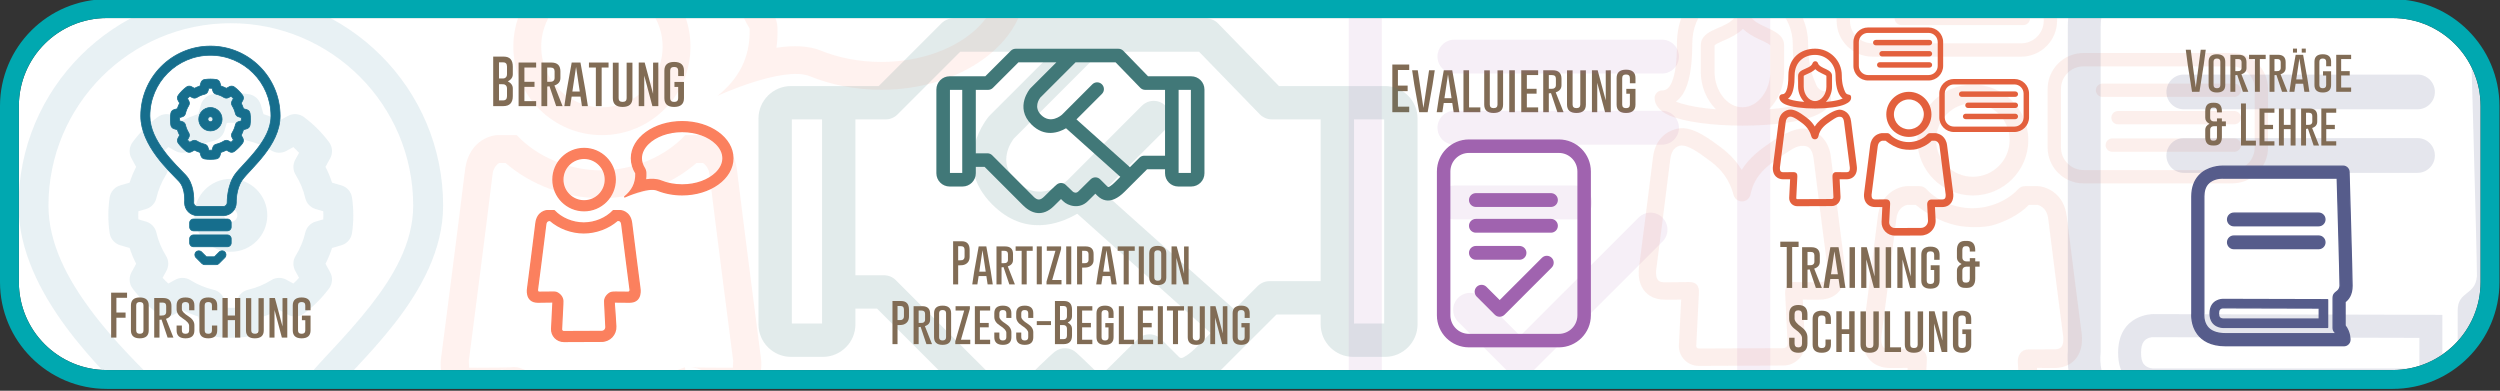 <svg xmlns="http://www.w3.org/2000/svg" xmlns:xlink="http://www.w3.org/1999/xlink" xmlns:serif="http://www.serif.com/" width="100%" height="100%" viewBox="0 0 1350 211" xml:space="preserve" style="fill-rule:evenodd;clip-rule:evenodd;stroke-linejoin:round;stroke-miterlimit:1.5;"><rect x="0" y="0" width="1350" height="211" fill="#333333" stroke="none"/> <g transform="matrix(1,0,0,1,-285.149,-1997.45)"> <g transform="matrix(1,0,0,1.408,0,0)"> <g id="Angebots&#xFC;bersicht" transform="matrix(1,0,0,1,0,36.537)"> <g transform="matrix(1,0,0,0.71,-9.378,432.236)"> <path d="M1634.04,1395.13C1634.04,1368.9 1612.74,1347.6 1586.51,1347.6L352.251,1347.6C326.018,1347.6 304.72,1368.9 304.72,1395.13L304.72,1490.2C304.72,1516.43 326.018,1537.73 352.251,1537.73L1586.51,1537.73C1612.74,1537.73 1634.04,1516.43 1634.04,1490.2L1634.04,1395.13Z" style="fill:white;"></path> </g> <g transform="matrix(1,0,0,0.71,-9.378,432.236)"> <path d="M1634.04,1395.13C1634.04,1368.9 1612.74,1347.6 1586.51,1347.6L352.251,1347.6C326.018,1347.6 304.72,1368.9 304.72,1395.13L304.72,1490.2C304.72,1516.43 326.018,1537.73 352.251,1537.73L1586.51,1537.73C1612.74,1537.73 1634.04,1516.43 1634.04,1490.2L1634.04,1395.13Z" style="fill:none;"></path> <clipPath id="_clip1"> <path d="M1634.04,1395.13C1634.04,1368.9 1612.74,1347.6 1586.51,1347.6L352.251,1347.6C326.018,1347.6 304.72,1368.9 304.72,1395.13L304.72,1490.2C304.72,1516.43 326.018,1537.73 352.251,1537.73L1586.51,1537.73C1612.74,1537.73 1634.04,1516.43 1634.04,1490.2L1634.04,1395.13Z"></path> </clipPath> <g clip-path="url(#_clip1)"> <g transform="matrix(1,0,0,1.408,-22.371,-528.6)"> <g transform="matrix(2.776,0,0,1.972,-324.863,-2639.81)"> <g opacity="0.1"> <g id="Forschung" transform="matrix(0.262,0,0,0.262,130.305,1003.44)"> <path d="M603.136,4237.36L603.136,4246.99C603.136,4251.66 599.34,4255.46 594.666,4255.46L518.145,4255.46C513.471,4255.46 509.675,4251.66 509.675,4246.99L509.675,4237.36C509.675,4232.69 513.471,4228.9 518.145,4228.9L594.666,4228.9C599.34,4228.9 603.136,4232.69 603.136,4237.36ZM603.136,4273.07L603.136,4282.69C603.136,4287.37 599.34,4291.16 594.666,4291.16L518.145,4291.16C513.471,4291.16 509.675,4287.37 509.675,4282.69L509.675,4273.07C509.675,4268.39 513.471,4264.6 518.145,4264.6L594.666,4264.6C599.34,4264.6 603.136,4268.39 603.136,4273.07ZM547.298,4313.59L565.494,4313.59L576.306,4302.78C579.775,4299.31 585.407,4299.31 588.876,4302.78C592.345,4306.25 592.345,4311.88 588.876,4315.35L575.461,4328.77C573.794,4330.43 571.533,4331.37 569.176,4331.37L543.617,4331.37C541.259,4331.37 538.999,4330.43 537.332,4328.77L523.935,4315.37C520.467,4311.9 520.467,4306.27 523.935,4302.8C527.404,4299.33 533.036,4299.33 536.505,4302.8C536.505,4302.8 545.403,4311.7 547.183,4313.48L547.298,4313.59ZM485.794,4144.49C464.037,4121.38 399.627,4063.72 399.627,3997.74C399.627,3911.21 469.877,3840.96 556.406,3840.96C642.934,3840.96 713.184,3911.21 713.184,3997.74C713.184,4063.72 645.948,4116 628.213,4141.03C613.414,4161.92 614.565,4192.21 614.565,4192.21C614.565,4208.26 601.535,4221.29 585.486,4221.29L527.326,4221.29C511.276,4221.29 498.246,4208.26 498.246,4192.21C498.246,4192.21 501.105,4160.76 485.794,4144.49ZM594.034,4192.66C593.981,4188.92 593.971,4153.83 611.454,4129.16C620.43,4116.49 641.88,4096.88 661.14,4072.13C677.475,4051.14 692.644,4026.07 692.644,3997.74C692.644,3922.55 631.598,3861.5 556.406,3861.5C481.213,3861.5 420.167,3922.55 420.167,3997.74C420.167,4026.34 434.776,4052.87 451.089,4075.01C469.308,4099.74 490.222,4119.23 500.752,4130.42C509.524,4139.74 514.57,4152.33 516.942,4164.34C519.465,4177.11 519.041,4188.84 518.801,4192.72C519.067,4197.2 522.785,4200.75 527.326,4200.75L585.486,4200.75C590.199,4200.75 594.025,4196.92 594.025,4192.21L594.034,4192.66ZM577.822,3923.12C577.822,3923.12 579.978,3930.5 579.978,3930.5C584.26,3931.86 588.418,3933.58 592.404,3935.65L599.15,3931.95C602.673,3930.02 606.997,3930.32 610.219,3932.72C617.231,3937.94 623.446,3944.16 628.667,3951.17C631.067,3954.39 631.367,3958.72 629.437,3962.24C629.437,3962.24 625.741,3968.99 625.741,3968.99C627.811,3972.97 629.533,3977.13 630.888,3981.41L638.272,3983.57C642.127,3984.69 644.973,3987.96 645.554,3991.94C646.82,4000.59 646.82,4009.38 645.554,4018.03C644.973,4022 642.127,4025.27 638.272,4026.4C638.272,4026.4 630.888,4028.56 630.888,4028.56C629.533,4032.84 627.811,4037 625.741,4040.98L629.437,4047.73C631.367,4051.25 631.067,4055.58 628.667,4058.8C623.446,4065.81 617.231,4072.02 610.219,4077.25C606.997,4079.64 602.673,4079.95 599.15,4078.01C599.15,4078.01 592.404,4074.32 592.405,4074.32C588.418,4076.39 584.26,4078.11 579.978,4079.47L577.822,4086.85C576.696,4090.71 573.425,4093.55 569.451,4094.13C560.8,4095.4 552.011,4095.4 543.36,4094.13C539.386,4093.55 536.115,4090.71 534.989,4086.85C534.989,4086.85 532.833,4079.47 532.833,4079.47C528.551,4078.11 524.393,4076.39 520.407,4074.32L513.661,4078.01C510.138,4079.95 505.814,4079.64 502.592,4077.25C495.58,4072.02 489.365,4065.81 484.144,4058.8C481.744,4055.58 481.444,4051.25 483.374,4047.73C483.374,4047.73 487.07,4040.98 487.07,4040.98C485,4037 483.278,4032.84 481.923,4028.56L474.54,4026.4C470.684,4025.27 467.838,4022 467.257,4018.03C465.991,4009.38 465.991,4000.59 467.257,3991.94C467.838,3987.96 470.684,3984.69 474.54,3983.57C474.54,3983.57 481.923,3981.41 481.923,3981.41C483.278,3977.13 485,3972.97 487.07,3968.99L483.374,3962.24C481.444,3958.72 481.744,3954.39 484.144,3951.17C489.365,3944.16 495.58,3937.94 502.592,3932.72C505.814,3930.32 510.138,3930.02 513.661,3931.95C513.661,3931.95 520.407,3935.65 520.406,3935.65C524.393,3933.58 528.551,3931.86 532.833,3930.5L534.989,3923.12C536.115,3919.26 539.386,3916.42 543.36,3915.84C552.011,3914.57 560.8,3914.57 569.451,3915.84C573.425,3916.42 576.696,3919.26 577.822,3923.12ZM560.046,3935.52C557.621,3935.39 555.19,3935.39 552.765,3935.52L550.942,3941.76C549.902,3945.33 547.019,3948.05 543.403,3948.89C537.221,3950.32 531.318,3952.76 525.933,3956.12C522.784,3958.09 518.819,3958.2 515.564,3956.42C515.564,3956.42 509.862,3953.29 509.862,3953.29C508.057,3954.92 506.339,3956.64 504.714,3958.44L507.838,3964.14C509.621,3967.4 509.509,3971.36 507.545,3974.51C504.187,3979.9 501.742,3985.8 500.309,3991.98C499.471,3995.6 496.747,3998.48 493.183,3999.52C493.183,3999.52 486.943,4001.34 486.943,4001.34C486.816,4003.77 486.816,4006.2 486.943,4008.62L493.183,4010.45C496.747,4011.49 499.471,4014.37 500.309,4017.99C501.742,4024.17 504.187,4030.07 507.545,4035.46C509.509,4038.61 509.621,4042.57 507.838,4045.83C507.838,4045.83 504.714,4051.53 504.714,4051.53C506.339,4053.33 508.057,4055.05 509.862,4056.68L515.564,4053.55C518.819,4051.77 522.784,4051.88 525.933,4053.84C531.318,4057.2 537.221,4059.65 543.403,4061.08C547.019,4061.92 549.902,4064.64 550.942,4068.21C550.942,4068.21 552.765,4074.45 552.765,4074.45C555.19,4074.57 557.621,4074.57 560.046,4074.45L561.869,4068.21C562.91,4064.64 565.792,4061.92 569.408,4061.08C575.59,4059.65 581.493,4057.2 586.878,4053.84C590.027,4051.88 593.992,4051.77 597.247,4053.55C597.247,4053.55 602.949,4056.68 602.949,4056.68C604.754,4055.05 606.472,4053.33 608.097,4051.53L604.974,4045.83C603.19,4042.57 603.302,4038.61 605.266,4035.46C608.624,4030.07 611.069,4024.17 612.502,4017.99C613.34,4014.37 616.065,4011.49 619.628,4010.45C619.628,4010.45 625.868,4008.62 625.868,4008.62C625.995,4006.2 625.995,4003.77 625.868,4001.34L619.628,3999.52C616.065,3998.48 613.34,3995.6 612.502,3991.98C611.069,3985.8 608.624,3979.9 605.266,3974.51C603.302,3971.36 603.19,3967.4 604.974,3964.14C604.974,3964.14 608.097,3958.44 608.097,3958.44C606.472,3956.64 604.754,3954.92 602.949,3953.29L597.247,3956.42C593.992,3958.2 590.027,3958.09 586.878,3956.12C581.493,3952.76 575.59,3950.32 569.408,3948.89C565.792,3948.05 562.91,3945.33 561.869,3941.76L560.046,3935.52ZM556.406,3978.75C570.885,3978.75 582.641,3990.5 582.641,4004.98C582.641,4019.46 570.885,4031.22 556.406,4031.22C541.926,4031.22 530.17,4019.46 530.17,4004.98C530.17,3990.5 541.926,3978.75 556.406,3978.75ZM556.406,3999.29C553.262,3999.29 550.71,4001.84 550.71,4004.98C550.71,4008.13 553.262,4010.68 556.406,4010.68C559.549,4010.68 562.101,4008.13 562.101,4004.98C562.101,4001.84 559.549,3999.29 556.406,3999.29Z" style="fill:rgb(22,110,141);stroke:rgb(22,110,141);stroke-width:1.68px;"></path> </g> </g> </g> <g id="Forschung1" serif:id="Forschung" transform="matrix(0.24,0,0,0.171,296.991,686.485)"> <path d="M603.136,4237.36L603.136,4246.99C603.136,4251.66 599.34,4255.46 594.666,4255.46L518.145,4255.46C513.471,4255.46 509.675,4251.66 509.675,4246.99L509.675,4237.36C509.675,4232.69 513.471,4228.9 518.145,4228.9L594.666,4228.9C599.34,4228.9 603.136,4232.69 603.136,4237.36ZM603.136,4273.07L603.136,4282.69C603.136,4287.37 599.34,4291.16 594.666,4291.16L518.145,4291.16C513.471,4291.16 509.675,4287.37 509.675,4282.69L509.675,4273.07C509.675,4268.39 513.471,4264.6 518.145,4264.6L594.666,4264.6C599.34,4264.6 603.136,4268.39 603.136,4273.07ZM547.298,4313.59L565.494,4313.59L576.306,4302.78C579.775,4299.31 585.407,4299.31 588.876,4302.78C592.345,4306.25 592.345,4311.88 588.876,4315.35L575.461,4328.77C573.794,4330.43 571.533,4331.37 569.176,4331.37L543.617,4331.37C541.259,4331.37 538.999,4330.43 537.332,4328.77L523.935,4315.37C520.467,4311.9 520.467,4306.27 523.935,4302.8C527.404,4299.33 533.036,4299.33 536.505,4302.8C536.505,4302.8 545.403,4311.7 547.183,4313.48L547.298,4313.59ZM485.794,4144.49C464.037,4121.38 399.627,4063.72 399.627,3997.74C399.627,3911.21 469.877,3840.96 556.406,3840.96C642.934,3840.96 713.184,3911.21 713.184,3997.74C713.184,4063.72 645.948,4116 628.213,4141.03C613.414,4161.92 614.565,4192.21 614.565,4192.21C614.565,4208.26 601.535,4221.29 585.486,4221.29L527.326,4221.29C511.276,4221.29 498.246,4208.26 498.246,4192.21C498.246,4192.21 501.105,4160.76 485.794,4144.49ZM594.034,4192.66C593.981,4188.92 593.971,4153.83 611.454,4129.16C620.43,4116.49 641.88,4096.88 661.14,4072.13C677.475,4051.14 692.644,4026.07 692.644,3997.74C692.644,3922.55 631.598,3861.5 556.406,3861.5C481.213,3861.5 420.167,3922.55 420.167,3997.74C420.167,4026.34 434.776,4052.87 451.089,4075.01C469.308,4099.74 490.222,4119.23 500.752,4130.42C509.524,4139.74 514.57,4152.33 516.942,4164.34C519.465,4177.11 519.041,4188.84 518.801,4192.72C519.067,4197.2 522.785,4200.75 527.326,4200.75L585.486,4200.75C590.199,4200.75 594.025,4196.92 594.025,4192.21L594.034,4192.66ZM577.822,3923.12C577.822,3923.12 579.978,3930.5 579.978,3930.5C584.26,3931.86 588.418,3933.58 592.404,3935.65L599.15,3931.95C602.673,3930.02 606.997,3930.32 610.219,3932.72C617.231,3937.94 623.446,3944.16 628.667,3951.17C631.067,3954.39 631.367,3958.72 629.437,3962.24C629.437,3962.24 625.741,3968.99 625.741,3968.99C627.811,3972.97 629.533,3977.13 630.888,3981.41L638.272,3983.57C642.127,3984.69 644.973,3987.96 645.554,3991.94C646.82,4000.59 646.82,4009.38 645.554,4018.03C644.973,4022 642.127,4025.27 638.272,4026.4C638.272,4026.4 630.888,4028.56 630.888,4028.56C629.533,4032.84 627.811,4037 625.741,4040.98L629.437,4047.73C631.367,4051.25 631.067,4055.58 628.667,4058.8C623.446,4065.81 617.231,4072.02 610.219,4077.25C606.997,4079.64 602.673,4079.95 599.15,4078.01C599.15,4078.01 592.404,4074.32 592.405,4074.32C588.418,4076.39 584.26,4078.11 579.978,4079.47L577.822,4086.85C576.696,4090.71 573.425,4093.55 569.451,4094.13C560.8,4095.4 552.011,4095.4 543.36,4094.13C539.386,4093.55 536.115,4090.71 534.989,4086.85C534.989,4086.85 532.833,4079.47 532.833,4079.47C528.551,4078.11 524.393,4076.39 520.407,4074.32L513.661,4078.01C510.138,4079.95 505.814,4079.64 502.592,4077.25C495.58,4072.02 489.365,4065.81 484.144,4058.8C481.744,4055.58 481.444,4051.25 483.374,4047.73C483.374,4047.73 487.07,4040.98 487.07,4040.98C485,4037 483.278,4032.84 481.923,4028.56L474.54,4026.4C470.684,4025.27 467.838,4022 467.257,4018.03C465.991,4009.38 465.991,4000.59 467.257,3991.94C467.838,3987.96 470.684,3984.69 474.54,3983.57C474.54,3983.57 481.923,3981.41 481.923,3981.41C483.278,3977.13 485,3972.97 487.07,3968.99L483.374,3962.24C481.444,3958.72 481.744,3954.39 484.144,3951.17C489.365,3944.16 495.58,3937.94 502.592,3932.72C505.814,3930.32 510.138,3930.02 513.661,3931.95C513.661,3931.95 520.407,3935.65 520.406,3935.65C524.393,3933.58 528.551,3931.86 532.833,3930.5L534.989,3923.12C536.115,3919.26 539.386,3916.42 543.36,3915.84C552.011,3914.57 560.8,3914.57 569.451,3915.84C573.425,3916.42 576.696,3919.26 577.822,3923.12ZM560.046,3935.52C557.621,3935.39 555.19,3935.39 552.765,3935.52L550.942,3941.76C549.902,3945.33 547.019,3948.05 543.403,3948.89C537.221,3950.32 531.318,3952.76 525.933,3956.12C522.784,3958.09 518.819,3958.2 515.564,3956.42C515.564,3956.42 509.862,3953.29 509.862,3953.29C508.057,3954.92 506.339,3956.64 504.714,3958.44L507.838,3964.14C509.621,3967.4 509.509,3971.36 507.545,3974.51C504.187,3979.9 501.742,3985.8 500.309,3991.98C499.471,3995.6 496.747,3998.48 493.183,3999.52C493.183,3999.52 486.943,4001.34 486.943,4001.34C486.816,4003.77 486.816,4006.2 486.943,4008.62L493.183,4010.45C496.747,4011.49 499.471,4014.37 500.309,4017.99C501.742,4024.17 504.187,4030.07 507.545,4035.46C509.509,4038.61 509.621,4042.57 507.838,4045.83C507.838,4045.83 504.714,4051.53 504.714,4051.53C506.339,4053.33 508.057,4055.05 509.862,4056.68L515.564,4053.55C518.819,4051.77 522.784,4051.88 525.933,4053.84C531.318,4057.2 537.221,4059.65 543.403,4061.08C547.019,4061.92 549.902,4064.64 550.942,4068.21C550.942,4068.21 552.765,4074.45 552.765,4074.45C555.19,4074.57 557.621,4074.57 560.046,4074.45L561.869,4068.21C562.91,4064.64 565.792,4061.92 569.408,4061.08C575.59,4059.65 581.493,4057.2 586.878,4053.84C590.027,4051.88 593.992,4051.77 597.247,4053.55C597.247,4053.55 602.949,4056.68 602.949,4056.68C604.754,4055.05 606.472,4053.33 608.097,4051.53L604.974,4045.83C603.19,4042.57 603.302,4038.61 605.266,4035.46C608.624,4030.07 611.069,4024.17 612.502,4017.99C613.34,4014.37 616.065,4011.49 619.628,4010.45C619.628,4010.45 625.868,4008.62 625.868,4008.62C625.995,4006.2 625.995,4003.77 625.868,4001.34L619.628,3999.52C616.065,3998.48 613.34,3995.6 612.502,3991.98C611.069,3985.8 608.624,3979.9 605.266,3974.51C603.302,3971.36 603.19,3967.4 604.974,3964.14C604.974,3964.14 608.097,3958.44 608.097,3958.44C606.472,3956.64 604.754,3954.92 602.949,3953.29L597.247,3956.42C593.992,3958.2 590.027,3958.09 586.878,3956.12C581.493,3952.76 575.59,3950.32 569.408,3948.89C565.792,3948.05 562.91,3945.33 561.869,3941.76L560.046,3935.52ZM556.406,3978.75C570.885,3978.75 582.641,3990.5 582.641,4004.98C582.641,4019.46 570.885,4031.22 556.406,4031.22C541.926,4031.22 530.17,4019.46 530.17,4004.98C530.17,3990.5 541.926,3978.75 556.406,3978.75ZM556.406,3999.29C553.262,3999.29 550.71,4001.84 550.71,4004.98C550.71,4008.13 553.262,4010.68 556.406,4010.68C559.549,4010.68 562.101,4008.13 562.101,4004.98C562.101,4001.84 559.549,3999.29 556.406,3999.29Z" style="fill:rgb(22,110,141);stroke:rgb(22,110,141);stroke-width:1.68px;"></path> </g> <g transform="matrix(0.914,0,0,0.645,-34.249,326.186)"> <path d="M449.842,1723.54L459.253,1723.54L459.253,1726.62L452.956,1726.62L452.956,1735.36L458.376,1735.36L458.376,1738.45L452.956,1738.45L452.956,1750.27L449.842,1750.27L449.842,1723.54Z" style="fill:rgb(129,108,85);fill-rule:nonzero;"></path> <path d="M472.061,1745.98C472.061,1749.13 470.309,1750.71 466.803,1750.72C463.298,1750.72 461.545,1749.14 461.545,1745.98L461.545,1731.14C461.545,1727.99 463.298,1726.41 466.803,1726.41C470.309,1726.41 472.061,1727.99 472.061,1731.14L472.061,1745.98ZM468.947,1731.14C468.947,1729.8 468.237,1729.13 466.817,1729.13L466.79,1729.13C465.369,1729.13 464.659,1729.8 464.659,1731.14L464.659,1745.98C464.659,1747.33 465.374,1748.01 466.803,1748.01C468.232,1748.01 468.947,1747.33 468.947,1745.98L468.947,1731.14Z" style="fill:rgb(129,108,85);fill-rule:nonzero;"></path> <path d="M475.297,1726.74L480.636,1726.74C483.863,1726.75 485.477,1728.33 485.477,1731.48L485.477,1735.13C485.477,1737.09 484.402,1738.42 482.254,1739.13L486.636,1750.27L483.198,1750.27L479.625,1739.56L478.412,1739.71L478.412,1750.27L475.297,1750.27L475.297,1726.74ZM478.412,1729.45L478.412,1737.15L479.733,1737.15C480.335,1737.15 480.767,1737.11 481.027,1737.03C481.917,1736.7 482.362,1736.07 482.362,1735.13L482.362,1731.48C482.362,1730.13 481.652,1729.45 480.232,1729.45L478.412,1729.45Z" style="fill:rgb(129,108,85);fill-rule:nonzero;"></path> <path d="M488.524,1731.14C488.524,1727.99 490.276,1726.41 493.782,1726.41C497.287,1726.41 499.04,1727.99 499.04,1731.14L499.04,1734.04L495.926,1734.04L495.926,1731.14C495.926,1729.8 495.216,1729.13 493.795,1729.13L493.768,1729.13C492.348,1729.13 491.638,1729.8 491.638,1731.14L491.638,1733.34C491.638,1734.55 492.932,1735.97 495.521,1737.61C497.867,1739.09 499.04,1740.86 499.04,1742.92L499.04,1745.98C499.04,1749.14 497.292,1750.72 493.795,1750.72C490.281,1750.71 488.524,1749.13 488.524,1745.98L488.524,1743.09L491.638,1743.09L491.638,1745.98C491.638,1747.33 492.357,1748.01 493.795,1748.01C495.216,1748.01 495.926,1747.33 495.926,1745.98L495.926,1743.21C495.926,1741.92 494.631,1740.45 492.043,1738.8C489.697,1737.32 488.524,1735.53 488.524,1733.42L488.524,1731.14Z" style="fill:rgb(129,108,85);fill-rule:nonzero;"></path> <path d="M512.523,1745.98C512.523,1749.13 510.77,1750.71 507.265,1750.72C503.759,1750.72 502.006,1749.14 502.006,1745.98L502.006,1731.14C502.006,1727.99 503.759,1726.41 507.265,1726.41C510.77,1726.41 512.523,1727.99 512.523,1731.14L512.523,1734.04L509.408,1734.04L509.408,1731.14C509.408,1729.8 508.698,1729.13 507.278,1729.13L507.251,1729.13C505.831,1729.13 505.121,1729.8 505.121,1731.14L505.121,1745.98C505.121,1747.33 505.835,1748.01 507.265,1748.01C508.694,1748.01 509.408,1747.33 509.408,1745.98L509.408,1743.09L512.523,1743.09L512.523,1745.98Z" style="fill:rgb(129,108,85);fill-rule:nonzero;"></path> <path d="M515.624,1726.74L518.738,1726.74L518.738,1737.15L523.026,1737.15L523.026,1726.74L526.14,1726.74L526.14,1750.27L523.026,1750.27L523.026,1739.88L518.738,1739.88L518.738,1750.27L515.624,1750.27L515.624,1726.74Z" style="fill:rgb(129,108,85);fill-rule:nonzero;"></path> <path d="M540.027,1745.98C540.027,1749.13 538.275,1750.71 534.769,1750.72C531.264,1750.72 529.511,1749.14 529.511,1745.98L529.511,1726.8L532.625,1726.8L532.625,1745.98C532.625,1747.32 533.34,1747.99 534.769,1747.99C536.198,1747.99 536.913,1747.32 536.913,1745.98L536.913,1726.8L540.027,1726.8L540.027,1745.98Z" style="fill:rgb(129,108,85);fill-rule:nonzero;"></path> <path d="M543.398,1726.74L546.594,1726.74L551.097,1743.65L551.097,1726.8L553.915,1726.75L553.915,1750.27L550.719,1750.27L546.364,1733.8L546.364,1750.27L543.398,1750.27L543.398,1726.74Z" style="fill:rgb(129,108,85);fill-rule:nonzero;"></path> <path d="M567.667,1745.98C567.667,1749.13 565.914,1750.71 562.409,1750.72C558.903,1750.72 557.15,1749.14 557.15,1745.98L557.15,1731.14C557.15,1727.99 558.903,1726.41 562.409,1726.41C565.914,1726.41 567.667,1727.99 567.667,1731.14L567.667,1734.04L564.552,1734.04L564.552,1731.14C564.552,1729.8 563.842,1729.13 562.422,1729.13L562.395,1729.13C560.975,1729.13 560.265,1729.8 560.265,1731.14L560.265,1745.98C560.265,1747.33 560.98,1748.01 562.409,1748.01C563.838,1748.01 564.552,1747.33 564.552,1745.98L564.552,1739.92L562.557,1739.92L562.557,1737.2L567.667,1737.2L567.667,1745.98Z" style="fill:rgb(129,108,85);fill-rule:nonzero;"></path> </g> </g> <g transform="matrix(1,0,0,1.408,9.378,-528.6)"> <g transform="matrix(2.15,0,0,1.527,-1427.84,-3119.48)"> <path d="M947.917,2900.45C960.194,2900.45 970.161,2910.42 970.161,2922.7C970.161,2934.97 960.194,2944.94 947.917,2944.94C935.64,2944.94 925.673,2934.97 925.673,2922.7C925.673,2910.42 935.64,2900.45 947.917,2900.45ZM947.917,2907.45C939.503,2907.45 932.673,2914.28 932.673,2922.7C932.673,2931.11 939.503,2937.94 947.917,2937.94C956.33,2937.94 963.161,2931.11 963.161,2922.7C963.161,2914.28 956.33,2907.45 947.917,2907.45ZM918.689,3010.37C917.6,3010.37 916.345,3010.38 914.9,3010.38C905.558,3010.38 907.618,3000.22 907.618,3000.22C907.618,3000.22 912.166,2965.13 913.517,2953.84C914.537,2945.3 921.476,2944.94 921.476,2944.94L926.533,2944.94C931.596,2950.38 939.671,2953.79 947.684,2953.79L947.695,2953.79C955.708,2953.79 963.783,2950.38 968.846,2944.94L973.903,2944.94C973.903,2944.94 980.842,2945.3 981.862,2953.84C983.213,2965.13 987.761,3000.22 987.761,3000.22C987.761,3000.22 989.822,3010.38 980.479,3010.38C979.034,3010.38 977.779,3010.37 976.69,3010.37C976.706,3009.78 976.637,3009.19 976.474,3008.59C976.354,3008.1 976.18,3007.62 975.959,3007.17C976.176,3007.61 976.347,3008.08 976.467,3008.57C976.277,3007.88 975.963,3007.18 975.516,3006.47C975.464,3006.39 975.395,3006.25 975.294,3006.07C975.293,3006.07 975.293,3006.07 975.293,3006.07C974.845,3005.29 973.764,3003.78 970.71,3003.32C970.638,3003.31 970.381,3003.28 970.381,3003.28C970.381,3003.28 973.126,3003.38 980.479,3003.38C980.576,3003.38 980.692,3003.37 980.805,3003.36L980.9,3001.61C980.867,3001.44 980.84,3001.28 980.819,3001.12C980.819,3001.12 976.264,2965.97 974.912,2954.67C974.707,2952.95 973.557,2952.11 973.296,2951.94C972.632,2951.94 971.661,2951.94 971.661,2951.94C965.376,2957.41 956.519,2960.79 947.698,2960.79L947.681,2960.79C938.86,2960.79 930.003,2957.41 923.719,2951.94L922.083,2951.94C921.822,2952.11 920.672,2952.95 920.467,2954.67C919.115,2965.97 914.56,3001.12 914.56,3001.12C914.539,3001.28 914.512,3001.44 914.479,3001.61L914.574,3003.36C914.687,3003.37 914.803,3003.38 914.9,3003.38C921.183,3003.38 924.102,3003.31 924.818,3003.29C925.311,3003.19 925.894,3003.18 926.579,3003.26C927.331,3003.35 929.417,3004.2 930.026,3004.66C931.2,3005.56 931.863,3006.62 932.255,3007.58C932.834,3009 933.056,3010.49 932.629,3012.01L931.742,3029.79C931.72,3030.24 931.884,3030.68 932.197,3031.01C932.51,3031.34 932.944,3031.52 933.398,3031.52L960.469,3031.41C961.318,3031.41 962.129,3031.06 962.713,3030.45C963.297,3029.83 963.603,3029 963.561,3028.15L962.751,3012.02C962.323,3010.5 962.545,3009.01 963.123,3007.58C963.515,3006.62 964.179,3005.56 965.353,3004.66C965.961,3004.2 968.8,3003.26 968.8,3003.26L969.669,3017.21C969.669,3017.21 969.785,3016.97 969.988,3016.56L970.008,3016.97C969.882,3017.07 969.788,3017.15 969.731,3017.2C969.79,3017.18 969.889,3017.16 970.017,3017.14L970.552,3027.8C970.69,3030.56 969.694,3033.25 967.794,3035.26C965.895,3037.26 963.258,3038.41 960.496,3038.41L933.425,3038.52C931.05,3038.53 928.776,3037.56 927.135,3035.84C925.495,3034.13 924.633,3031.81 924.751,3029.44L925.708,3010.24C925.852,3010.22 925.71,3010.21 925.71,3010.21L925.708,3010.24C925.432,3010.28 924.102,3010.35 918.693,3010.37L918.717,3009.89C918.718,3009.88 918.719,3009.86 918.719,3009.85C918.744,3009.41 918.809,3008.98 918.911,3008.57C918.744,3009.17 918.672,3009.78 918.689,3010.37ZM976.686,3010.37C976.681,3010.37 976.675,3010.37 976.67,3010.37C976.672,3010.24 976.671,3010.11 976.666,3009.98L976.686,3010.37ZM976.474,3008.59C976.511,3008.74 976.543,3008.9 976.57,3009.05C976.568,3009.04 976.566,3009.03 976.563,3009.02C976.536,3008.87 976.504,3008.72 976.467,3008.57C976.47,3008.57 976.472,3008.58 976.474,3008.59ZM976.57,3009.05C976.609,3009.25 976.637,3009.48 976.654,3009.75C976.638,3009.51 976.61,3009.28 976.57,3009.05ZM976.654,3009.75C976.659,3009.83 976.664,3009.9 976.666,3009.98L976.662,3009.89C976.662,3009.88 976.661,3009.87 976.66,3009.86C976.658,3009.82 976.656,3009.78 976.654,3009.75ZM973.535,3010.35C974.899,3008.38 976.188,3007.2 976.563,3009.02C976.612,3009.29 976.645,3009.57 976.66,3009.86C976.667,3010 976.623,3010.17 976.536,3010.37C975.345,3010.36 974.356,3010.36 973.535,3010.35ZM920.085,3006.08C921.157,3004.63 922.775,3003.61 924.658,3003.32C921.611,3003.78 920.533,3005.29 920.085,3006.08ZM925.705,3017.2L925.705,3017.21L925.71,3017.21C925.71,3017.21 925.708,3017.2 925.705,3017.2ZM969.671,3017.24L969.667,3017.24C969.031,3017.21 968.747,3017.18 968.631,3017.17C968.976,3017.22 969.323,3017.24 969.671,3017.24ZM969.671,3017.24C969.692,3017.24 969.713,3017.24 969.733,3017.24C969.713,3017.24 969.694,3017.24 969.675,3017.24L969.671,3017.24ZM1000.21,2930.16C993.538,2927.43 976.969,2935.06 976.969,2935.06C982.174,2930.89 985.25,2925.49 985.01,2918.15C982.958,2914.87 981.815,2911.23 981.815,2907.41C981.815,2892.98 998.054,2881.27 1018.06,2881.27C1038.06,2881.27 1054.3,2892.98 1054.3,2907.41C1054.3,2921.83 1038.06,2933.55 1018.06,2933.55C1011.57,2933.55 1005.48,2932.31 1000.21,2930.16ZM991.761,2922.99C996.049,2922.31 1000.04,2922.52 1002.86,2923.68C1007.34,2925.51 1012.53,2926.55 1018.06,2926.55C1028.01,2926.55 1036.92,2923.23 1042.39,2917.85C1045.38,2914.9 1047.3,2911.34 1047.3,2907.41C1047.3,2903.48 1045.38,2899.91 1042.39,2896.96C1036.92,2891.58 1028.01,2888.27 1018.06,2888.27C1008.1,2888.27 999.194,2891.58 993.72,2896.96C990.726,2899.91 988.815,2903.48 988.815,2907.41C988.815,2909.91 989.598,2912.28 990.943,2914.43C991.599,2915.48 991.966,2916.68 992.006,2917.92C992.065,2919.69 991.98,2921.38 991.761,2922.99Z" style="fill:rgb(251,128,94);fill-opacity:0.1;"></path> </g> <g transform="matrix(0.755,0,0,0.536,-115.123,-172.063)"> <path d="M1000.21,2930.16C993.538,2927.43 976.969,2935.06 976.969,2935.06C982.174,2930.89 985.25,2925.49 985.01,2918.15C982.958,2914.87 981.815,2911.23 981.815,2907.41C981.815,2892.98 998.054,2881.27 1018.06,2881.27C1038.06,2881.27 1054.3,2892.98 1054.3,2907.41C1054.3,2921.83 1038.06,2933.55 1018.06,2933.55C1011.57,2933.55 1005.48,2932.31 1000.21,2930.16ZM991.761,2922.99C996.049,2922.31 1000.04,2922.52 1002.86,2923.68C1007.34,2925.51 1012.53,2926.55 1018.06,2926.55C1028.01,2926.55 1036.92,2923.23 1042.39,2917.85C1045.38,2914.9 1047.3,2911.34 1047.3,2907.41C1047.3,2903.48 1045.38,2899.91 1042.39,2896.96C1036.92,2891.58 1028.01,2888.27 1018.06,2888.27C1008.1,2888.27 999.194,2891.58 993.72,2896.96C990.726,2899.91 988.815,2903.48 988.815,2907.41C988.815,2909.91 989.598,2912.28 990.943,2914.43C991.599,2915.48 991.966,2916.68 992.006,2917.92C992.065,2919.69 991.98,2921.38 991.761,2922.99ZM947.917,2900.45C960.194,2900.45 970.161,2910.42 970.161,2922.7C970.161,2934.97 960.194,2944.94 947.917,2944.94C935.64,2944.94 925.673,2934.97 925.673,2922.7C925.673,2910.42 935.64,2900.45 947.917,2900.45ZM947.917,2907.45C939.503,2907.45 932.673,2914.28 932.673,2922.7C932.673,2931.11 939.503,2937.94 947.917,2937.94C956.33,2937.94 963.161,2931.11 963.161,2922.7C963.161,2914.28 956.33,2907.45 947.917,2907.45ZM970.381,3003.28C973.127,3003.28 977.499,3003.36 979.268,3003.36C981.036,3003.36 980.9,3001.61 980.9,3001.61C980.867,3001.44 980.84,3001.28 980.819,3001.12C980.819,3001.12 976.264,2965.97 974.912,2954.67C974.487,2951.11 971.661,2951.94 971.661,2951.94C965.376,2957.41 956.519,2960.79 947.698,2960.79L947.681,2960.79C938.86,2960.79 930.003,2957.41 923.719,2951.94C923.719,2951.94 920.862,2951.37 920.467,2954.67C919.115,2965.97 914.56,3001.12 914.56,3001.12C914.539,3001.28 914.113,3003.35 915.953,3003.35C916.885,3003.35 925.888,3003.26 926.579,3003.26C928.322,3003.26 929.417,3004.2 930.026,3004.66C931.2,3005.56 931.863,3006.62 932.255,3007.58C932.834,3009 932.693,3009.99 932.629,3012.01L931.742,3029.79C931.72,3030.24 931.884,3030.68 932.197,3031.01C932.51,3031.34 932.944,3031.52 933.398,3031.52L960.469,3031.41C961.318,3031.41 962.129,3031.06 962.713,3030.45C963.297,3029.83 963.603,3029 963.561,3028.15L962.751,3012.02C962.665,3009.94 962.545,3009.01 963.123,3007.58C963.515,3006.62 964.23,3005.63 965.353,3004.66C966.724,3003.49 967.675,3003.28 970.381,3003.28ZM980.479,3010.38C979.034,3010.38 969.588,3010.29 969.588,3010.29C969.462,3010.39 970.552,3027.8 970.552,3027.8C970.69,3030.56 969.694,3033.25 967.794,3035.26C965.895,3037.26 963.258,3038.41 960.496,3038.41L933.425,3038.52C931.05,3038.53 928.776,3037.56 927.135,3035.84C925.495,3034.13 924.633,3031.81 924.751,3029.44L925.708,3010.24C925.852,3010.22 925.71,3010.21 925.71,3010.21L925.708,3010.24C925.432,3010.28 916.345,3010.38 914.9,3010.38C905.558,3010.38 907.618,3000.22 907.618,3000.22C907.618,3000.22 912.166,2965.13 913.517,2953.84C914.537,2945.3 921.476,2944.94 921.476,2944.94L926.533,2944.94C931.596,2950.38 939.671,2953.79 947.684,2953.79L947.695,2953.79C955.708,2953.79 963.783,2950.38 968.846,2944.94L973.903,2944.94C973.903,2944.94 980.842,2945.3 981.862,2953.84C983.213,2965.13 987.761,3000.22 987.761,3000.22C987.761,3000.22 989.822,3010.38 980.479,3010.38Z" style="fill:rgb(251,128,94);stroke:rgb(251,128,94);stroke-width:1px;stroke-miterlimit:2;"></path> </g> <g transform="matrix(1.007,0,0,0.685,90.671,166.693)"> <path d="M457.601,1723.54L463.277,1723.54C466.504,1723.55 468.118,1725.41 468.118,1729.13L468.118,1733.42C468.118,1735.12 467.232,1736.44 465.462,1737.4C467.232,1738.36 468.118,1739.69 468.118,1741.38L468.118,1745.69C468.118,1749.4 466.414,1751.26 463.008,1751.27L457.601,1751.27L457.601,1723.54ZM460.716,1726.73L460.716,1735.8L462.374,1735.8C462.976,1735.8 463.408,1735.75 463.668,1735.66C464.558,1735.27 465.003,1734.53 465.003,1733.42L465.003,1729.13C465.003,1727.53 464.293,1726.73 462.873,1726.73L460.716,1726.73ZM460.716,1739.01L460.716,1748.07L462.873,1748.07C464.293,1748.07 465.003,1747.28 465.003,1745.69L465.003,1741.38C465.003,1740.27 464.558,1739.53 463.668,1739.16C463.417,1739.06 462.985,1739.01 462.374,1739.01L460.716,1739.01Z" style="fill:rgb(129,108,85);fill-rule:nonzero;"></path> <path d="M471.219,1726.86L480.63,1726.86L480.63,1729.67L474.333,1729.67L474.333,1737.65L479.753,1737.65L479.753,1740.48L474.333,1740.48L474.333,1748.47L480.63,1748.47L480.63,1751.27L471.219,1751.27L471.219,1726.86Z" style="fill:rgb(129,108,85);fill-rule:nonzero;"></path> <path d="M483.461,1726.86L488.8,1726.86C492.027,1726.87 493.64,1728.51 493.64,1731.77L493.64,1735.56C493.64,1737.59 492.566,1738.98 490.418,1739.71L494.8,1751.27L491.362,1751.27L487.789,1740.16L486.575,1740.32L486.575,1751.27L483.461,1751.27L483.461,1726.86ZM486.575,1729.67L486.575,1737.65L487.897,1737.65C488.499,1737.65 488.93,1737.61 489.191,1737.53C490.081,1737.19 490.526,1736.53 490.526,1735.56L490.526,1731.77C490.526,1730.37 489.816,1729.67 488.396,1729.67L486.575,1729.67Z" style="fill:rgb(129,108,85);fill-rule:nonzero;"></path> <path d="M507.123,1742.78L508.363,1751.27L505.195,1751.27L504.426,1745.93L499.667,1745.93L498.885,1751.27L495.744,1751.27L496.957,1742.81L499.694,1726.86L504.4,1726.86L507.123,1742.78ZM504.022,1743.1L502.04,1729.31L500.058,1743.1L504.022,1743.1Z" style="fill:rgb(129,108,85);fill-rule:nonzero;"></path> <path d="M519.46,1726.86L519.46,1729.67L515.765,1729.67L515.765,1751.27L512.651,1751.27L512.651,1729.67L508.943,1729.67L508.943,1726.86L519.46,1726.86Z" style="fill:rgb(129,108,85);fill-rule:nonzero;"></path> <path d="M532.268,1746.82C532.268,1750.08 530.515,1751.72 527.01,1751.73C523.504,1751.73 521.752,1750.09 521.752,1746.82L521.752,1726.92L524.866,1726.92L524.866,1746.82C524.866,1748.21 525.581,1748.9 527.01,1748.9C528.439,1748.9 529.154,1748.21 529.154,1746.82L529.154,1726.92L532.268,1726.92L532.268,1746.82Z" style="fill:rgb(129,108,85);fill-rule:nonzero;"></path> <path d="M535.639,1726.86L538.834,1726.86L543.337,1744.4L543.337,1726.92L546.155,1726.87L546.155,1751.27L542.96,1751.27L538.605,1734.18L538.605,1751.27L535.639,1751.27L535.639,1726.86Z" style="fill:rgb(129,108,85);fill-rule:nonzero;"></path> <path d="M559.908,1746.82C559.908,1750.08 558.155,1751.72 554.649,1751.73C551.144,1751.73 549.391,1750.09 549.391,1746.82L549.391,1731.42C549.391,1728.15 551.144,1726.52 554.649,1726.52C558.155,1726.52 559.908,1728.15 559.908,1731.42L559.908,1734.43L556.793,1734.43L556.793,1731.42C556.793,1730.03 556.083,1729.34 554.663,1729.34L554.636,1729.34C553.216,1729.34 552.506,1730.03 552.506,1731.42L552.506,1746.82C552.506,1748.22 553.22,1748.91 554.649,1748.91C556.079,1748.91 556.793,1748.22 556.793,1746.82L556.793,1740.53L554.798,1740.53L554.798,1737.71L559.908,1737.71L559.908,1746.82Z" style="fill:rgb(129,108,85);fill-rule:nonzero;"></path> </g> </g> <g transform="matrix(1,0,0,1.408,9.378,-528.6)"> <g transform="matrix(0.969,0,0,0.706,609.674,133.545)"> <path d="M449.539,1734.99L449.539,1737.98L444.118,1737.98L444.118,1746.44L450.415,1746.44L450.415,1749.43L441.004,1749.43L441.004,1723.54L450.415,1723.54L450.415,1726.52L444.118,1726.52L444.118,1734.99L449.539,1734.99Z" style="fill:rgb(129,108,85);fill-rule:nonzero;"></path> <path d="M460.689,1749.43L455.983,1749.43L453.246,1734.55L452.033,1726.64L455.174,1726.64L458.329,1747.14L461.484,1726.64L464.653,1726.64L463.412,1734.58L460.689,1749.43Z" style="fill:rgb(129,108,85);fill-rule:nonzero;"></path> <path d="M477.111,1741.5L478.351,1749.43L475.183,1749.43L474.414,1744.45L469.655,1744.45L468.873,1749.43L465.731,1749.43L466.945,1741.53L469.682,1726.64L474.387,1726.64L477.111,1741.5ZM474.01,1741.81L472.028,1728.93L470.046,1741.81L474.01,1741.81Z" style="fill:rgb(129,108,85);fill-rule:nonzero;"></path> <path d="M480.643,1749.43L480.643,1726.64L483.758,1726.64L483.758,1746.81L490.054,1746.81L490.054,1749.43L480.643,1749.43Z" style="fill:rgb(129,108,85);fill-rule:nonzero;"></path> <path d="M502.728,1745.28C502.728,1748.33 500.975,1749.85 497.469,1749.86C493.964,1749.86 492.211,1748.33 492.211,1745.28L492.211,1726.69L495.326,1726.69L495.326,1745.28C495.326,1746.57 496.04,1747.22 497.469,1747.22C498.899,1747.22 499.613,1746.57 499.613,1745.28L499.613,1726.69L502.728,1726.69L502.728,1745.28Z" style="fill:rgb(129,108,85);fill-rule:nonzero;"></path> <rect x="506.166" y="1726.64" width="3.114" height="22.789" style="fill:rgb(129,108,85);fill-rule:nonzero;"></rect> <path d="M512.853,1726.64L522.264,1726.64L522.264,1729.27L515.968,1729.27L515.968,1736.72L521.388,1736.72L521.388,1739.36L515.968,1739.36L515.968,1746.81L522.264,1746.81L522.264,1749.43L512.853,1749.43L512.853,1726.64Z" style="fill:rgb(129,108,85);fill-rule:nonzero;"></path> <path d="M525.095,1726.64L530.435,1726.64C533.661,1726.65 535.275,1728.18 535.275,1731.23L535.275,1734.76C535.275,1736.66 534.201,1737.95 532.052,1738.64L536.434,1749.43L532.996,1749.43L529.423,1739.06L528.21,1739.2L528.21,1749.43L525.095,1749.43L525.095,1726.64ZM528.21,1729.27L528.21,1736.72L529.531,1736.72C530.133,1736.72 530.565,1736.68 530.826,1736.6C531.715,1736.29 532.16,1735.67 532.16,1734.76L532.16,1731.23C532.16,1729.92 531.45,1729.27 530.03,1729.27L528.21,1729.27Z" style="fill:rgb(129,108,85);fill-rule:nonzero;"></path> <path d="M548.865,1745.28C548.865,1748.33 547.113,1749.85 543.607,1749.86C540.102,1749.86 538.349,1748.33 538.349,1745.28L538.349,1726.69L541.463,1726.69L541.463,1745.28C541.463,1746.57 542.178,1747.22 543.607,1747.22C545.036,1747.22 545.751,1746.57 545.751,1745.28L545.751,1726.69L548.865,1726.69L548.865,1745.28Z" style="fill:rgb(129,108,85);fill-rule:nonzero;"></path> <path d="M552.236,1726.64L555.431,1726.64L559.935,1743.02L559.935,1726.69L562.753,1726.65L562.753,1749.43L559.557,1749.43L555.202,1733.47L555.202,1749.43L552.236,1749.43L552.236,1726.64Z" style="fill:rgb(129,108,85);fill-rule:nonzero;"></path> <path d="M576.505,1745.28C576.505,1748.33 574.752,1749.85 571.247,1749.86C567.741,1749.86 565.988,1748.33 565.988,1745.28L565.988,1730.9C565.988,1727.85 567.741,1726.32 571.247,1726.32C574.752,1726.32 576.505,1727.85 576.505,1730.9L576.505,1733.71L573.39,1733.71L573.39,1730.9C573.39,1729.6 572.68,1728.95 571.26,1728.95L571.233,1728.95C569.813,1728.95 569.103,1729.6 569.103,1730.9L569.103,1745.28C569.103,1746.58 569.817,1747.23 571.247,1747.23C572.676,1747.23 573.39,1746.58 573.39,1745.28L573.39,1739.4L571.395,1739.4L571.395,1736.77L576.505,1736.77L576.505,1745.28Z" style="fill:rgb(129,108,85);fill-rule:nonzero;"></path> </g> <g transform="matrix(2.574,0,0,1.828,-2696.42,-3999.57)"> <path d="M1337.8,2977.88L1337.8,2981.17C1337.8,2984.95 1334.73,2988.01 1330.96,2988.01L1324.3,2988.01C1320.53,2988.01 1317.46,2984.95 1317.46,2981.17L1317.46,2938C1317.46,2934.23 1320.53,2931.17 1324.3,2931.17L1342.69,2931.17L1355.87,2917.99C1356.52,2917.34 1357.41,2916.97 1358.34,2916.97L1411.37,2916.97C1412.32,2916.97 1413.22,2917.35 1413.88,2918.03L1426.64,2931.17L1448.9,2931.17C1452.67,2931.17 1455.73,2934.23 1455.73,2938L1455.73,2981.17C1455.73,2984.95 1452.67,2988.01 1448.9,2988.01L1442.23,2988.01C1438.46,2988.01 1435.4,2984.95 1435.4,2981.17L1435.4,2979.12L1426.13,2979.12L1414.57,2990.67C1410.97,2994.27 1407.66,2995.65 1404.82,2995.13C1403.34,2994.86 1401.88,2994.13 1400.46,2992.71L1399.46,2991.71C1398.27,2992.88 1396.83,2994.29 1395.6,2995.53C1391.18,2999.94 1385.23,2997.93 1382.9,2995.6C1382.55,2995.24 1382.14,2994.85 1381.74,2994.47C1380.88,2995.29 1379.7,2996.45 1378.09,2998.07C1375.08,3001.07 1372.25,3001.83 1369.86,3001.7C1366.44,3001.51 1363.68,2999.22 1362.09,2997.64L1342.34,2977.88L1337.8,2977.88ZM1330.8,2938.17L1324.46,2938.17L1324.46,2981.01L1330.8,2981.01L1330.8,2938.17ZM1435.4,2938.17L1425.16,2938.17C1424.21,2938.17 1423.3,2937.78 1422.64,2937.11C1422.64,2937.11 1409.89,2923.97 1409.89,2923.97L1389.24,2923.97C1389.18,2924.03 1389.13,2924.09 1389.07,2924.15C1389.07,2924.15 1371.07,2942.15 1371.06,2942.16C1370.56,2942.8 1367.46,2947.08 1371.46,2951.09C1376.32,2955.94 1381.64,2951.5 1382.28,2950.94L1397.9,2935.31C1399.27,2933.94 1401.49,2933.94 1402.85,2935.31C1404.22,2936.68 1404.22,2938.89 1402.85,2940.26L1389.72,2953.39L1417.29,2978.05L1422.2,2973.14C1422.86,2972.49 1423.75,2972.12 1424.68,2972.12L1435.4,2972.12L1435.4,2938.17ZM1379.35,2923.97L1359.79,2923.97L1346.62,2937.14C1345.96,2937.8 1345.07,2938.17 1344.14,2938.17L1337.8,2938.17L1337.8,2970.88L1343.78,2970.88C1344.71,2970.88 1345.6,2971.24 1346.26,2971.9L1367.04,2992.68C1367.73,2993.37 1368.76,2994.63 1370.24,2994.71C1371.12,2994.75 1372.03,2994.22 1373.14,2993.12C1378.57,2987.69 1379.67,2986.89 1379.67,2986.89C1381.02,2985.88 1382.9,2985.97 1384.14,2987.12C1384.14,2987.12 1386.38,2989.18 1387.85,2990.65C1388.37,2991.16 1389.68,2991.55 1390.65,2990.58C1393.36,2987.87 1397.04,2984.28 1397.04,2984.28C1398.41,2982.94 1400.6,2982.95 1401.95,2984.31L1405.41,2987.76C1405.65,2988.01 1405.84,2988.23 1406.09,2988.24C1406.45,2988.27 1406.78,2988.03 1407.18,2987.78C1407.95,2987.29 1408.76,2986.59 1409.62,2985.72L1412.33,2983.01L1384.34,2957.97C1380.52,2960.2 1373.27,2962.8 1366.51,2956.03C1357.6,2947.12 1365.81,2937.52 1365.81,2937.52C1365.87,2937.45 1365.93,2937.39 1366,2937.32L1379.35,2923.97ZM1448.73,2938.17L1442.4,2938.17L1442.4,2981.01L1448.73,2981.01L1448.73,2938.17Z" style="fill:rgb(65,120,120);fill-opacity:0.15;"></path> </g> <g transform="matrix(1.047,0,0,0.744,-588.593,-825.921)"> <path d="M1337.8,2977.88L1337.8,2981.17C1337.8,2984.95 1334.73,2988.01 1330.96,2988.01L1324.3,2988.01C1320.53,2988.01 1317.46,2984.95 1317.46,2981.17L1317.46,2938C1317.46,2934.23 1320.53,2931.17 1324.3,2931.17L1342.69,2931.17L1355.87,2917.99C1356.52,2917.34 1357.41,2916.97 1358.34,2916.97L1411.37,2916.97C1412.32,2916.97 1413.22,2917.35 1413.88,2918.03L1426.64,2931.17L1448.9,2931.17C1452.67,2931.17 1455.73,2934.23 1455.73,2938L1455.73,2981.17C1455.73,2984.95 1452.67,2988.01 1448.9,2988.01L1442.23,2988.01C1438.46,2988.01 1435.4,2984.95 1435.4,2981.17L1435.4,2979.12L1426.13,2979.12L1414.57,2990.67C1410.97,2994.27 1407.66,2995.65 1404.82,2995.13C1403.34,2994.86 1401.88,2994.13 1400.46,2992.71L1399.46,2991.71C1398.27,2992.88 1396.83,2994.29 1395.6,2995.53C1391.18,2999.94 1385.23,2997.93 1382.9,2995.6C1382.55,2995.24 1382.14,2994.85 1381.74,2994.47C1380.88,2995.29 1379.7,2996.45 1378.09,2998.07C1375.08,3001.07 1372.25,3001.83 1369.86,3001.7C1366.44,3001.51 1363.68,2999.22 1362.09,2997.64L1342.34,2977.88L1337.8,2977.88ZM1330.8,2938.17L1324.46,2938.17L1324.46,2981.01L1330.8,2981.01L1330.8,2938.17ZM1435.4,2938.17L1425.16,2938.17C1424.21,2938.17 1423.3,2937.78 1422.64,2937.11C1422.64,2937.11 1409.89,2923.97 1409.89,2923.97L1389.24,2923.97C1389.18,2924.03 1389.13,2924.09 1389.07,2924.15C1389.07,2924.15 1371.07,2942.15 1371.06,2942.16C1370.56,2942.8 1367.46,2947.08 1371.46,2951.09C1376.32,2955.94 1381.64,2951.5 1382.28,2950.94L1397.9,2935.31C1399.27,2933.94 1401.49,2933.94 1402.85,2935.31C1404.22,2936.68 1404.22,2938.89 1402.85,2940.26L1389.72,2953.39L1417.29,2978.05L1422.2,2973.14C1422.86,2972.49 1423.75,2972.12 1424.68,2972.12L1435.4,2972.12L1435.4,2938.17ZM1379.35,2923.97L1359.79,2923.97L1346.62,2937.14C1345.96,2937.8 1345.07,2938.17 1344.14,2938.17L1337.8,2938.17L1337.8,2970.88L1343.78,2970.88C1344.71,2970.88 1345.6,2971.24 1346.26,2971.9L1367.04,2992.68C1367.73,2993.37 1368.76,2994.63 1370.24,2994.71C1371.12,2994.75 1372.03,2994.22 1373.14,2993.12C1378.57,2987.69 1379.67,2986.89 1379.67,2986.89C1381.02,2985.88 1382.9,2985.97 1384.14,2987.12C1384.14,2987.12 1386.38,2989.18 1387.85,2990.65C1388.37,2991.16 1389.68,2991.55 1390.65,2990.58C1393.36,2987.87 1397.04,2984.28 1397.04,2984.28C1398.41,2982.94 1400.6,2982.95 1401.95,2984.31L1405.41,2987.76C1405.65,2988.01 1405.84,2988.23 1406.09,2988.24C1406.45,2988.27 1406.78,2988.03 1407.18,2987.78C1407.95,2987.29 1408.76,2986.59 1409.62,2985.72L1412.33,2983.01L1384.34,2957.97C1380.52,2960.2 1373.27,2962.8 1366.51,2956.03C1357.6,2947.12 1365.81,2937.52 1365.81,2937.52C1365.87,2937.45 1365.93,2937.39 1366,2937.32L1379.35,2923.97ZM1448.73,2938.17L1442.4,2938.17L1442.4,2981.01L1448.73,2981.01L1448.73,2938.17Z" style="fill:rgb(65,120,120);"></path> </g> </g> <g transform="matrix(1,0,0,1.408,9.378,-528.6)"> <g transform="matrix(2.303,0,0,1.635,-80.43,-4105.5)"> <path d="M573.816,3316.55L573.816,3409.76C573.816,3420.94 564.735,3430.02 553.551,3430.02L495.261,3430.02C484.076,3430.02 474.996,3420.94 474.996,3409.76L474.996,3316.55C474.996,3305.37 484.076,3296.29 495.261,3296.29L553.551,3296.29C564.735,3296.29 573.816,3305.37 573.816,3316.55ZM566.074,3316.55C566.074,3309.64 560.462,3304.03 553.551,3304.03L495.261,3304.03C488.349,3304.03 482.738,3309.64 482.738,3316.55L482.738,3409.76C482.738,3416.67 488.349,3422.28 495.261,3422.28L553.551,3422.28C560.462,3422.28 566.074,3416.67 566.074,3409.76L566.074,3316.55ZM499.77,3355.72C497.577,3355.72 495.796,3353.94 495.796,3351.75C495.796,3349.55 497.577,3347.77 499.77,3347.77L548.436,3347.77C550.63,3347.77 552.411,3349.55 552.411,3351.75C552.411,3353.94 550.63,3355.72 548.436,3355.72L499.77,3355.72ZM499.77,3373.26C497.577,3373.26 495.796,3371.48 495.796,3369.29C495.796,3367.1 497.577,3365.31 499.77,3365.31L528.064,3365.31C530.258,3365.31 532.039,3367.1 532.039,3369.29C532.039,3371.48 530.258,3373.26 528.064,3373.26L499.77,3373.26ZM500.638,3397.28C499.087,3395.73 499.087,3393.21 500.638,3391.66C502.189,3390.11 504.708,3390.11 506.259,3391.66L515.191,3400.59L542.937,3372.85C544.489,3371.29 547.007,3371.29 548.559,3372.85C550.11,3374.4 550.11,3376.91 548.559,3378.47L518.001,3409.02C516.449,3410.58 513.932,3410.58 512.38,3409.02L500.638,3397.28ZM499.77,3339.03C497.577,3339.03 495.796,3337.25 495.796,3335.05C495.796,3332.86 497.577,3331.08 499.77,3331.08L548.436,3331.08C550.63,3331.08 552.411,3332.86 552.411,3335.05C552.411,3337.25 550.63,3339.03 548.436,3339.03L499.77,3339.03Z" style="fill:rgb(160,99,175);fill-opacity:0.1;"></path> </g> <g transform="matrix(0.833,0,0,0.592,665.819,-572.008)"> <path d="M573.816,3316.55L573.816,3409.76C573.816,3420.94 564.735,3430.02 553.551,3430.02L495.261,3430.02C484.076,3430.02 474.996,3420.94 474.996,3409.76L474.996,3316.55C474.996,3305.37 484.076,3296.29 495.261,3296.29L553.551,3296.29C564.735,3296.29 573.816,3305.37 573.816,3316.55ZM566.074,3316.55C566.074,3309.64 560.462,3304.03 553.551,3304.03L495.261,3304.03C488.349,3304.03 482.738,3309.64 482.738,3316.55L482.738,3409.76C482.738,3416.67 488.349,3422.28 495.261,3422.28L553.551,3422.28C560.462,3422.28 566.074,3416.67 566.074,3409.76L566.074,3316.55ZM499.77,3355.72C497.577,3355.72 495.796,3353.94 495.796,3351.75C495.796,3349.55 497.577,3347.77 499.77,3347.77L548.436,3347.77C550.63,3347.77 552.411,3349.55 552.411,3351.75C552.411,3353.94 550.63,3355.72 548.436,3355.72L499.77,3355.72ZM499.77,3373.26C497.577,3373.26 495.796,3371.48 495.796,3369.29C495.796,3367.1 497.577,3365.31 499.77,3365.31L528.064,3365.31C530.258,3365.31 532.039,3367.1 532.039,3369.29C532.039,3371.48 530.258,3373.26 528.064,3373.26L499.77,3373.26ZM500.638,3397.28C499.087,3395.73 499.087,3393.21 500.638,3391.66C502.189,3390.11 504.708,3390.11 506.259,3391.66L515.191,3400.59L542.937,3372.85C544.489,3371.29 547.007,3371.29 548.559,3372.85C550.11,3374.4 550.11,3376.91 548.559,3378.47L518.001,3409.02C516.449,3410.58 513.932,3410.58 512.38,3409.02L500.638,3397.28ZM499.77,3339.03C497.577,3339.03 495.796,3337.25 495.796,3335.05C495.796,3332.86 497.577,3331.08 499.77,3331.08L548.436,3331.08C550.63,3331.08 552.411,3332.86 552.411,3335.05C552.411,3337.25 550.63,3339.03 548.436,3339.03L499.77,3339.03Z" style="fill:rgb(160,99,175);stroke:rgb(160,99,175);stroke-width:1px;stroke-miterlimit:2;"></path> </g> <g transform="matrix(0.877,0,0,0.872,417.359,-84.77)"> <path d="M436.11,1723.54L441.449,1723.54C444.676,1723.55 446.289,1724.82 446.289,1727.36L446.289,1730.3C446.289,1732.17 445.125,1733.38 442.797,1733.92C442.231,1734.05 441.395,1734.12 440.289,1734.12L439.224,1734.12L439.224,1742.51L436.11,1742.51L436.11,1723.54ZM439.224,1725.72L439.224,1731.92L440.546,1731.92C441.148,1731.92 441.579,1731.89 441.84,1731.83C442.73,1731.57 443.175,1731.06 443.175,1730.3L443.175,1727.36C443.175,1726.27 442.465,1725.72 441.044,1725.72L439.224,1725.72Z" style="fill:rgb(129,108,85);fill-rule:nonzero;"></path> <path d="M459.286,1736.7L460.527,1742.51L457.358,1742.51L456.59,1738.86L451.831,1738.86L451.049,1742.51L447.907,1742.51L449.121,1736.72L451.858,1725.81L456.563,1725.81L459.286,1736.7ZM456.185,1736.92L454.204,1727.49L452.222,1736.92L456.185,1736.92Z" style="fill:rgb(129,108,85);fill-rule:nonzero;"></path> <path d="M462.819,1725.81L468.158,1725.81C471.385,1725.82 472.998,1726.94 472.998,1729.17L472.998,1731.76C472.998,1733.15 471.924,1734.1 469.776,1734.6L474.158,1742.51L470.72,1742.51L467.147,1734.91L465.933,1735.02L465.933,1742.51L462.819,1742.51L462.819,1725.81ZM465.933,1727.74L465.933,1733.19L467.255,1733.19C467.857,1733.19 468.288,1733.17 468.549,1733.11C469.439,1732.88 469.884,1732.43 469.884,1731.76L469.884,1729.17C469.884,1728.21 469.174,1727.74 467.754,1727.74L465.933,1727.74Z" style="fill:rgb(129,108,85);fill-rule:nonzero;"></path> <path d="M485.119,1725.81L485.119,1727.74L481.425,1727.74L481.425,1742.51L478.311,1742.51L478.311,1727.74L474.603,1727.74L474.603,1725.81L485.119,1725.81Z" style="fill:rgb(129,108,85);fill-rule:nonzero;"></path> <rect x="487.614" y="1725.81" width="3.114" height="16.695" style="fill:rgb(129,108,85);fill-rule:nonzero;"></rect> <path d="M502.606,1727L497.119,1740.59L502.849,1740.59L502.849,1742.51L493.627,1742.51L493.627,1741.31L499.114,1727.74L493.802,1727.74L493.802,1725.81L502.606,1725.81L502.606,1727Z" style="fill:rgb(129,108,85);fill-rule:nonzero;"></path> <rect x="505.748" y="1725.81" width="3.114" height="16.695" style="fill:rgb(129,108,85);fill-rule:nonzero;"></rect> <path d="M512.435,1725.81L517.774,1725.81C521.001,1725.82 522.615,1726.94 522.615,1729.17L522.615,1731.76C522.615,1733.41 521.451,1734.47 519.123,1734.95C518.556,1735.07 517.72,1735.13 516.615,1735.13L515.55,1735.13L515.55,1742.51L512.435,1742.51L512.435,1725.81ZM515.55,1727.74L515.55,1733.19L516.871,1733.19C517.473,1733.19 517.905,1733.17 518.165,1733.11C519.055,1732.88 519.5,1732.43 519.5,1731.76L519.5,1729.17C519.5,1728.21 518.79,1727.74 517.37,1727.74L515.55,1727.74Z" style="fill:rgb(129,108,85);fill-rule:nonzero;"></path> <path d="M535.612,1736.7L536.852,1742.51L533.684,1742.51L532.915,1738.86L528.156,1738.86L527.374,1742.51L524.233,1742.51L525.446,1736.72L528.183,1725.81L532.888,1725.81L535.612,1736.7ZM532.511,1736.92L530.529,1727.49L528.547,1736.92L532.511,1736.92Z" style="fill:rgb(129,108,85);fill-rule:nonzero;"></path> <path d="M547.949,1725.81L547.949,1727.74L544.254,1727.74L544.254,1742.51L541.14,1742.51L541.14,1727.74L537.432,1727.74L537.432,1725.81L547.949,1725.81Z" style="fill:rgb(129,108,85);fill-rule:nonzero;"></path> <rect x="550.443" y="1725.81" width="3.114" height="16.695" style="fill:rgb(129,108,85);fill-rule:nonzero;"></rect> <path d="M567.377,1739.46C567.377,1741.7 565.624,1742.82 562.119,1742.82C558.613,1742.82 556.861,1741.7 556.861,1739.46L556.861,1728.93C556.861,1726.7 558.613,1725.58 562.119,1725.58C565.624,1725.58 567.377,1726.7 567.377,1728.93L567.377,1739.46ZM564.263,1728.93C564.263,1727.98 563.552,1727.51 562.132,1727.51L562.105,1727.51C560.685,1727.51 559.975,1727.98 559.975,1728.93L559.975,1739.46C559.975,1740.42 560.69,1740.9 562.119,1740.9C563.548,1740.9 564.263,1740.42 564.263,1739.46L564.263,1728.93Z" style="fill:rgb(129,108,85);fill-rule:nonzero;"></path> <path d="M570.613,1725.81L573.808,1725.81L578.312,1737.81L578.312,1725.85L581.129,1725.82L581.129,1742.51L577.934,1742.51L573.579,1730.82L573.579,1742.51L570.613,1742.51L570.613,1725.81Z" style="fill:rgb(129,108,85);fill-rule:nonzero;"></path> <path d="M398.77,1749.83L404.109,1749.83C407.335,1749.84 408.949,1751.11 408.949,1753.65L408.949,1756.59C408.949,1758.46 407.785,1759.67 405.457,1760.21C404.891,1760.34 404.055,1760.41 402.949,1760.41L401.884,1760.41L401.884,1768.8L398.77,1768.8L398.77,1749.83ZM401.884,1752.02L401.884,1758.22L403.205,1758.22C403.808,1758.22 404.239,1758.18 404.5,1758.12C405.389,1757.86 405.834,1757.35 405.834,1756.59L405.834,1753.65C405.834,1752.56 405.124,1752.02 403.704,1752.02L401.884,1752.02Z" style="fill:rgb(129,108,85);fill-rule:nonzero;"></path> <path d="M411.78,1752.1L417.119,1752.1C420.346,1752.11 421.96,1753.23 421.96,1755.46L421.96,1758.05C421.96,1759.44 420.886,1760.39 418.737,1760.89L423.119,1768.8L419.681,1768.8L416.108,1761.2L414.895,1761.31L414.895,1768.8L411.78,1768.8L411.78,1752.1ZM414.895,1754.03L414.895,1759.49L416.216,1759.49C416.818,1759.49 417.25,1759.46 417.51,1759.4C418.4,1759.17 418.845,1758.72 418.845,1758.05L418.845,1755.46C418.845,1754.51 418.135,1754.03 416.715,1754.03L414.895,1754.03Z" style="fill:rgb(129,108,85);fill-rule:nonzero;"></path> <path d="M434.89,1765.76C434.89,1767.99 433.137,1769.11 429.631,1769.12C426.126,1769.12 424.373,1768 424.373,1765.76L424.373,1755.22C424.373,1752.99 426.126,1751.87 429.631,1751.87C433.137,1751.87 434.89,1752.99 434.89,1755.22L434.89,1765.76ZM431.775,1755.22C431.775,1754.27 431.065,1753.8 429.645,1753.8L429.618,1753.8C428.198,1753.8 427.488,1754.27 427.488,1755.22L427.488,1765.76C427.488,1766.71 428.202,1767.19 429.631,1767.19C431.061,1767.19 431.775,1766.71 431.775,1765.76L431.775,1755.22Z" style="fill:rgb(129,108,85);fill-rule:nonzero;"></path> <path d="M446.431,1753.3L440.943,1766.88L446.673,1766.88L446.673,1768.8L437.451,1768.8L437.451,1767.6L442.939,1754.03L437.627,1754.03L437.627,1752.1L446.431,1752.1L446.431,1753.3Z" style="fill:rgb(129,108,85);fill-rule:nonzero;"></path> <path d="M449.505,1752.1L458.916,1752.1L458.916,1754.03L452.619,1754.03L452.619,1759.49L458.039,1759.49L458.039,1761.42L452.619,1761.42L452.619,1766.88L458.916,1766.88L458.916,1768.8L449.505,1768.8L449.505,1752.1Z" style="fill:rgb(129,108,85);fill-rule:nonzero;"></path> <path d="M461.477,1755.22C461.477,1752.99 463.23,1751.87 466.736,1751.87C470.241,1751.87 471.994,1752.99 471.994,1755.22L471.994,1757.28L468.879,1757.28L468.879,1755.22C468.879,1754.27 468.169,1753.8 466.749,1753.8L466.722,1753.8C465.302,1753.8 464.592,1754.27 464.592,1755.22L464.592,1756.78C464.592,1757.64 465.886,1758.65 468.475,1759.81C470.821,1760.87 471.994,1762.12 471.994,1763.58L471.994,1765.76C471.994,1768 470.246,1769.12 466.749,1769.12C463.235,1769.11 461.477,1767.99 461.477,1765.76L461.477,1763.7L464.592,1763.7L464.592,1765.76C464.592,1766.71 465.311,1767.19 466.749,1767.19C468.169,1767.19 468.879,1766.71 468.879,1765.76L468.879,1763.79C468.879,1762.87 467.585,1761.83 464.996,1760.66C462.65,1759.61 461.477,1758.34 461.477,1756.84L461.477,1755.22Z" style="fill:rgb(129,108,85);fill-rule:nonzero;"></path> <path d="M474.96,1755.22C474.96,1752.99 476.713,1751.87 480.218,1751.87C483.724,1751.87 485.477,1752.99 485.477,1755.22L485.477,1757.28L482.362,1757.28L482.362,1755.22C482.362,1754.27 481.652,1753.8 480.232,1753.8L480.205,1753.8C478.785,1753.8 478.075,1754.27 478.075,1755.22L478.075,1756.78C478.075,1757.64 479.369,1758.65 481.958,1759.81C484.304,1760.87 485.477,1762.12 485.477,1763.58L485.477,1765.76C485.477,1768 483.728,1769.12 480.232,1769.12C476.717,1769.11 474.96,1767.99 474.96,1765.76L474.96,1763.7L478.075,1763.7L478.075,1765.76C478.075,1766.71 478.794,1767.19 480.232,1767.19C481.652,1767.19 482.362,1766.71 482.362,1765.76L482.362,1763.79C482.362,1762.87 481.068,1761.83 478.479,1760.66C476.133,1759.61 474.96,1758.34 474.96,1756.84L474.96,1755.22Z" style="fill:rgb(129,108,85);fill-rule:nonzero;"></path> <rect x="487.634" y="1758.68" width="8.75" height="1.723" style="fill:rgb(129,108,85);fill-rule:nonzero;"></rect> <path d="M498.811,1749.83L504.487,1749.83C507.714,1749.84 509.327,1751.11 509.327,1753.65L509.327,1756.59C509.327,1757.75 508.442,1758.66 506.671,1759.31C508.442,1759.97 509.327,1760.88 509.327,1762.04L509.327,1764.98C509.327,1767.52 507.624,1768.79 504.217,1768.8L498.811,1768.8L498.811,1749.83ZM501.925,1752.02L501.925,1758.22L503.584,1758.22C504.186,1758.22 504.617,1758.18 504.878,1758.12C505.768,1757.86 506.213,1757.35 506.213,1756.59L506.213,1753.65C506.213,1752.56 505.503,1752.02 504.083,1752.02L501.925,1752.02ZM501.925,1760.41L501.925,1766.61L504.083,1766.61C505.503,1766.61 506.213,1766.07 506.213,1764.98L506.213,1762.04C506.213,1761.27 505.768,1760.77 504.878,1760.52C504.626,1760.45 504.195,1760.41 503.584,1760.41L501.925,1760.41Z" style="fill:rgb(129,108,85);fill-rule:nonzero;"></path> <path d="M512.428,1752.1L521.839,1752.1L521.839,1754.03L515.543,1754.03L515.543,1759.49L520.963,1759.49L520.963,1761.42L515.543,1761.42L515.543,1766.88L521.839,1766.88L521.839,1768.8L512.428,1768.8L512.428,1752.1Z" style="fill:rgb(129,108,85);fill-rule:nonzero;"></path> <path d="M534.918,1765.76C534.918,1767.99 533.165,1769.11 529.659,1769.12C526.154,1769.12 524.401,1768 524.401,1765.76L524.401,1755.22C524.401,1752.99 526.154,1751.87 529.659,1751.87C533.165,1751.87 534.918,1752.99 534.918,1755.22L534.918,1757.28L531.803,1757.28L531.803,1755.22C531.803,1754.27 531.093,1753.8 529.673,1753.8L529.646,1753.8C528.226,1753.8 527.516,1754.27 527.516,1755.22L527.516,1765.76C527.516,1766.71 528.23,1767.19 529.659,1767.19C531.088,1767.19 531.803,1766.71 531.803,1765.76L531.803,1761.45L529.808,1761.45L529.808,1759.53L534.918,1759.53L534.918,1765.76Z" style="fill:rgb(129,108,85);fill-rule:nonzero;"></path> <path d="M538.153,1768.8L538.153,1752.1L541.268,1752.1L541.268,1766.88L547.564,1766.88L547.564,1768.8L538.153,1768.8Z" style="fill:rgb(129,108,85);fill-rule:nonzero;"></path> <path d="M549.856,1752.1L559.267,1752.1L559.267,1754.03L552.971,1754.03L552.971,1759.49L558.391,1759.49L558.391,1761.42L552.971,1761.42L552.971,1766.88L559.267,1766.88L559.267,1768.8L549.856,1768.8L549.856,1752.1Z" style="fill:rgb(129,108,85);fill-rule:nonzero;"></path> <rect x="562.166" y="1752.1" width="3.114" height="16.695" style="fill:rgb(129,108,85);fill-rule:nonzero;"></rect> <path d="M578.291,1752.1L578.291,1754.03L574.597,1754.03L574.597,1768.8L571.483,1768.8L571.483,1754.03L567.775,1754.03L567.775,1752.1L578.291,1752.1Z" style="fill:rgb(129,108,85);fill-rule:nonzero;"></path> <path d="M591.1,1765.76C591.1,1767.99 589.347,1769.11 585.842,1769.12C582.336,1769.12 580.583,1768 580.583,1765.76L580.583,1752.14L583.698,1752.14L583.698,1765.76C583.698,1766.7 584.412,1767.18 585.842,1767.18C587.271,1767.18 587.985,1766.7 587.985,1765.76L587.985,1752.14L591.1,1752.14L591.1,1765.76Z" style="fill:rgb(129,108,85);fill-rule:nonzero;"></path> <path d="M594.471,1752.1L597.666,1752.1L602.169,1764.1L602.169,1752.14L604.987,1752.11L604.987,1768.8L601.792,1768.8L597.437,1757.11L597.437,1768.8L594.471,1768.8L594.471,1752.1Z" style="fill:rgb(129,108,85);fill-rule:nonzero;"></path> <path d="M618.739,1765.76C618.739,1767.99 616.987,1769.11 613.481,1769.12C609.976,1769.12 608.223,1768 608.223,1765.76L608.223,1755.22C608.223,1752.99 609.976,1751.87 613.481,1751.87C616.987,1751.87 618.739,1752.99 618.739,1755.22L618.739,1757.28L615.625,1757.28L615.625,1755.22C615.625,1754.27 614.915,1753.8 613.495,1753.8L613.468,1753.8C612.047,1753.8 611.337,1754.27 611.337,1755.22L611.337,1765.76C611.337,1766.71 612.052,1767.19 613.481,1767.19C614.91,1767.19 615.625,1766.71 615.625,1765.76L615.625,1761.45L613.629,1761.45L613.629,1759.53L618.739,1759.53L618.739,1765.76Z" style="fill:rgb(129,108,85);fill-rule:nonzero;"></path> </g> </g> <g transform="matrix(1,0,0,1.408,9.378,-528.6)"> <g transform="matrix(1.658,0,0,1.178,474.52,-896.644)"> <g opacity="0.1"> <g transform="matrix(1,0,0,1,-455.084,-611.366)"> <path d="M1079.56,2526.79L1079.56,2545.85C1079.56,2552.31 1074.31,2557.55 1067.85,2557.55L1019.46,2557.55C1013,2557.55 1007.76,2552.31 1007.76,2545.85L1007.76,2526.79C1007.76,2520.33 1013,2515.08 1019.46,2515.08L1067.85,2515.08C1074.31,2515.08 1079.56,2520.33 1079.56,2526.79ZM1075.2,2526.79C1075.2,2522.73 1071.91,2519.44 1067.85,2519.44L1019.46,2519.44C1015.4,2519.44 1012.11,2522.73 1012.11,2526.79L1012.11,2545.85C1012.11,2549.91 1015.4,2553.2 1019.46,2553.2L1067.85,2553.2C1071.91,2553.2 1075.2,2549.91 1075.2,2545.85L1075.2,2526.79ZM1030.69,2538.32C1029.49,2538.32 1028.52,2537.35 1028.52,2536.15C1028.52,2534.95 1029.49,2533.97 1030.69,2533.97L1068.57,2533.97C1069.77,2533.97 1070.75,2534.95 1070.75,2536.15C1070.75,2537.35 1069.77,2538.32 1068.57,2538.32L1030.69,2538.32ZM1028.83,2547.26C1027.63,2547.26 1026.65,2546.28 1026.65,2545.08C1026.65,2543.88 1027.63,2542.9 1028.83,2542.9L1068.57,2542.9C1069.77,2542.9 1070.75,2543.88 1070.75,2545.08C1070.75,2546.28 1069.77,2547.26 1068.57,2547.26L1028.83,2547.26ZM1025.65,2529.39C1024.45,2529.39 1023.47,2528.41 1023.47,2527.21C1023.47,2526.01 1024.45,2525.04 1025.65,2525.04L1068.57,2525.04C1069.77,2525.04 1070.75,2526.01 1070.75,2527.21C1070.75,2528.41 1069.77,2529.39 1068.57,2529.39L1025.65,2529.39ZM983.417,2525.36C993.387,2525.36 1001.48,2533.45 1001.48,2543.42C1001.48,2553.39 993.387,2561.49 983.417,2561.49C973.446,2561.49 965.351,2553.39 965.351,2543.42C965.351,2533.45 973.446,2525.36 983.417,2525.36ZM983.417,2531.45C976.81,2531.45 971.446,2536.82 971.446,2543.42C971.446,2550.03 976.81,2555.39 983.417,2555.39C990.024,2555.39 995.388,2550.03 995.388,2543.42C995.388,2536.82 990.024,2531.45 983.417,2531.45ZM983.228,2565.63L983.237,2565.63C988.894,2565.63 994.609,2563.26 998.183,2559.41C998.76,2558.79 999.568,2558.44 1000.42,2558.44L1004.52,2558.44C1004.58,2558.44 1004.63,2558.44 1004.68,2558.45C1004.68,2558.45 1007.7,2558.55 1010.36,2560.89C1011.99,2562.32 1013.56,2564.6 1014.01,2568.35C1015.08,2577.26 1018.59,2604.4 1018.79,2605.91C1018.88,2606.46 1019.2,2608.65 1018.7,2610.92C1018.24,2612.98 1017.14,2615.05 1014.98,2616.38C1013.72,2617.14 1012.07,2617.68 1009.86,2617.68C1007.44,2617.68 1005.64,2617.67 1004.29,2617.65L1004.81,2628.01C1004.98,2631.25 1003.81,2634.41 1001.58,2636.76C999.354,2639.11 996.262,2640.44 993.025,2640.45L972.193,2640.54C969.289,2640.55 966.508,2639.36 964.502,2637.26C962.496,2635.16 961.441,2632.33 961.586,2629.43L962.173,2617.65C960.829,2617.67 959.024,2617.68 956.603,2617.68C954.396,2617.68 952.742,2617.14 951.485,2616.38C949.321,2615.05 948.223,2612.98 947.766,2610.92C947.263,2608.65 947.582,2606.46 947.675,2605.92C947.872,2604.4 951.388,2577.26 952.453,2568.35C952.903,2564.6 954.474,2562.32 956.102,2560.89C958.764,2558.55 961.784,2558.45 961.784,2558.45C961.837,2558.44 961.89,2558.44 961.943,2558.44L966.05,2558.44C966.896,2558.44 967.705,2558.79 968.281,2559.41C971.856,2563.26 977.571,2565.63 983.228,2565.63ZM956.603,2611.59C961.891,2611.59 964.643,2611.47 964.996,2611.47C967.327,2611.47 968.563,2612.62 968.429,2615.29C968.335,2617.14 967.673,2629.73 967.673,2629.73C967.612,2630.96 968.059,2632.16 968.909,2633.05C969.759,2633.94 970.938,2634.45 972.17,2634.44L993.002,2634.36C994.574,2634.36 996.075,2633.71 997.156,2632.56C998.237,2631.42 998.804,2629.89 998.725,2628.32C998.725,2628.32 998.09,2616.2 998.069,2615.91C997.906,2613.65 999.077,2611.62 1001.48,2611.62C1002.68,2611.62 1003.63,2611.59 1009.86,2611.59C1010.69,2611.59 1011.33,2611.46 1011.8,2611.18C1012.62,2610.67 1012.77,2609.72 1012.85,2608.97C1012.96,2607.89 1012.79,2606.99 1012.79,2606.99C1012.77,2606.92 1012.76,2606.85 1012.75,2606.77C1012.75,2606.77 1009.06,2578.25 1007.96,2569.08C1007.49,2565.17 1004.71,2564.59 1004.39,2564.54C1004.39,2564.54 1001.68,2564.53 1001.68,2564.54C998.539,2567.84 993.515,2570.2 989.657,2571.24C987.046,2571.94 981.694,2572.04 977.892,2571.19C972.903,2570.07 968.355,2567.39 964.782,2564.54C964.782,2564.54 962.076,2564.54 962.071,2564.54C961.742,2564.59 958.971,2565.18 958.505,2569.08C957.407,2578.25 953.711,2606.77 953.711,2606.77C953.701,2606.85 953.69,2606.92 953.675,2606.99C953.675,2606.99 953.504,2607.89 953.616,2608.97C953.694,2609.72 953.842,2610.67 954.663,2611.18C955.135,2611.46 955.774,2611.59 956.603,2611.59ZM1010.84,2485.52L1010.84,2504.58C1010.84,2511.04 1005.6,2516.28 999.137,2516.28L950.747,2516.28C944.287,2516.28 939.042,2511.04 939.042,2504.58L939.042,2485.52C939.042,2479.06 944.287,2473.82 950.747,2473.82L999.137,2473.82C1005.6,2473.82 1010.84,2479.06 1010.84,2485.52ZM1006.49,2485.52C1006.49,2481.46 1003.2,2478.17 999.137,2478.17L950.747,2478.17C946.689,2478.17 943.395,2481.46 943.395,2485.52L943.395,2504.58C943.395,2508.64 946.689,2511.93 950.747,2511.93L999.137,2511.93C1003.2,2511.93 1006.49,2508.64 1006.49,2504.58L1006.49,2485.52ZM961.979,2497.05C960.778,2497.05 959.802,2496.08 959.802,2494.88C959.802,2493.68 960.778,2492.7 961.979,2492.7L999.854,2492.7C1001.06,2492.7 1002.03,2493.68 1002.03,2494.88C1002.03,2496.08 1001.06,2497.05 999.854,2497.05L961.979,2497.05ZM956.933,2488.12C955.731,2488.12 954.756,2487.15 954.756,2485.95C954.756,2484.74 955.731,2483.77 956.933,2483.77L999.854,2483.77C1001.06,2483.77 1002.03,2484.74 1002.03,2485.95C1002.03,2487.15 1001.06,2488.12 999.854,2488.12L956.933,2488.12ZM960.116,2505.99C958.914,2505.99 957.939,2505.01 957.939,2503.81C957.939,2502.61 958.914,2501.64 960.116,2501.64L999.854,2501.64C1001.06,2501.64 1002.03,2502.61 1002.03,2503.81C1002.03,2505.01 1001.06,2505.99 999.854,2505.99L960.116,2505.99ZM928.028,2595.4L928.734,2609.47C928.83,2611.39 928.134,2613.27 926.809,2614.67L926.808,2614.67C925.481,2616.07 923.64,2616.87 921.714,2616.87C914.62,2616.9 900.823,2616.95 894.138,2616.98C892.366,2616.99 890.673,2616.27 889.45,2614.99C888.227,2613.71 887.585,2611.98 887.673,2610.21L888.412,2595.4C887.152,2595.41 885.441,2595.42 883.119,2595.42C881.047,2595.42 879.495,2594.92 878.315,2594.2C876.286,2592.96 875.257,2591.02 874.828,2589.08C874.356,2586.95 874.657,2584.89 874.744,2584.39C874.929,2582.96 878.244,2557.37 879.247,2548.97C879.669,2545.45 881.144,2543.3 882.674,2541.96C884.493,2540.37 886.597,2539.81 887.536,2539.66C889.08,2539.43 892.416,2539.13 899.699,2544.61C901.343,2545.84 905.178,2548.26 908.134,2553.14C910.598,2549.17 914.177,2546.5 917.777,2544.04C924.832,2539.23 928.304,2539.64 928.567,2539.68C929.157,2539.73 931.588,2540.05 933.765,2541.96C935.294,2543.3 936.769,2545.45 937.191,2548.97C938.194,2557.37 941.509,2582.96 941.692,2584.37C941.782,2584.89 942.082,2586.95 941.61,2589.08C941.181,2591.02 940.152,2592.96 938.123,2594.2C936.943,2594.92 935.391,2595.42 933.319,2595.42C930.998,2595.42 929.287,2595.41 928.028,2595.4ZM928.005,2545.32C926.48,2545.32 925.416,2545.69 920.97,2548.72C916.736,2551.61 912.299,2554.69 910.995,2561.14C910.734,2562.43 909.619,2563.38 908.303,2563.41C906.988,2563.45 905.818,2562.58 905.481,2561.31C903.438,2553.59 898.121,2550.51 896.294,2549.13C892.011,2545.91 890.007,2545.33 888.89,2545.22C887.772,2545.11 885.343,2545.7 884.872,2549.65C883.838,2558.3 880.353,2585.18 880.353,2585.18C880.344,2585.24 880.333,2585.31 880.32,2585.38C880.32,2585.38 880.157,2586.23 880.264,2587.26C880.338,2587.98 880.483,2588.89 881.269,2589.37C881.719,2589.64 882.329,2589.76 883.119,2589.76C888.198,2589.76 889.829,2589.65 890.972,2589.66C893.623,2589.69 894.297,2591.14 894.188,2593.28L893.331,2610.49C893.32,2610.71 893.398,2610.92 893.546,2611.07C893.695,2611.23 893.9,2611.32 894.115,2611.32C900.8,2611.29 914.598,2611.24 921.692,2611.21L921.693,2611.21C922.073,2611.21 922.435,2611.05 922.696,2610.78C922.958,2610.5 923.095,2610.13 923.076,2609.75L922.293,2593.64C922.142,2591.78 922.78,2589.63 925.233,2589.66C926.227,2589.67 927.542,2589.76 933.319,2589.76C934.109,2589.76 934.719,2589.64 935.169,2589.37C935.955,2588.89 936.1,2587.98 936.174,2587.26C936.281,2586.23 936.118,2585.38 936.118,2585.38C936.105,2585.31 936.094,2585.24 936.085,2585.18C936.085,2585.18 932.601,2558.3 931.567,2549.65C931.104,2545.78 929.53,2545.32 928.005,2545.32ZM932.414,2525.45C933.179,2527.19 934.372,2527.39 935.379,2527.62C936.282,2527.82 937.035,2528.03 937.197,2529.39C937.538,2532.25 935.532,2533.91 932.365,2535.35C927.489,2537.55 917.941,2538.74 908.381,2538.74C898.822,2538.74 889.273,2537.55 884.398,2535.35C881.23,2533.91 879.755,2531.82 879.755,2529.77C879.755,2528.39 880.875,2527.27 882.255,2527.27C883.71,2527.27 884.665,2526.26 885.398,2524.52C886.524,2521.83 887.03,2517.74 887.03,2512.16C887.03,2498.5 896.603,2490.79 908.394,2490.79C920.185,2490.79 929.759,2500.37 929.759,2512.16C929.759,2519.32 931.364,2523.06 932.414,2525.45ZM917.019,2533.41C921.394,2533.06 925.374,2532.44 928.333,2531.52C929.137,2531.27 929.856,2531.01 930.472,2530.71C927.789,2528.61 924.759,2523.69 924.759,2512.16C924.759,2503.12 917.426,2495.79 908.394,2495.79C899.363,2495.79 892.03,2501.7 892.03,2512.16C892.03,2520.06 890.92,2525.37 889.013,2528.38C888.337,2529.45 887.567,2530.28 886.707,2530.9C887.223,2531.12 887.8,2531.33 888.429,2531.52C891.383,2532.43 895.354,2533.06 899.719,2533.41C896.733,2530.41 894.801,2525.99 894.801,2521.3L894.801,2512.49C894.801,2510.64 895.963,2509.15 898.09,2508.01C899.537,2507.23 901.519,2506.56 903.314,2505.56C904.638,2504.82 905.891,2503.91 906.407,2502.38C906.72,2501.46 907.594,2500.84 908.571,2500.85C909.548,2500.87 910.404,2501.51 910.69,2502.44C911.048,2503.61 911.943,2504.4 912.943,2505.06C914.297,2505.95 915.872,2506.6 917.225,2507.24C918.665,2507.92 919.889,2508.64 920.662,2509.45C921.502,2510.33 921.939,2511.33 921.939,2512.49L921.939,2521.3C921.939,2525.99 920.006,2530.41 917.019,2533.41ZM899.301,2512.6L899.301,2521.3C899.301,2527.17 903.235,2532.76 908.37,2532.76C913.505,2532.76 917.439,2527.17 917.439,2521.3L917.439,2512.6C917.385,2512.55 917.282,2512.44 917.205,2512.38C917,2512.22 916.758,2512.07 916.494,2511.92C915.718,2511.47 914.777,2511.06 913.806,2510.61C911.919,2509.73 909.997,2508.67 908.537,2507.22C906.983,2508.78 904.932,2509.86 902.945,2510.73C901.955,2511.17 901.001,2511.55 900.214,2511.98C899.952,2512.12 899.712,2512.26 899.508,2512.41C899.442,2512.46 899.352,2512.55 899.301,2512.6Z" style="fill:rgb(227,96,61);"></path> </g> </g> </g> <g transform="matrix(0.675,0,0,0.479,652.134,151.181)"> <path d="M1079.56,2526.79L1079.56,2545.85C1079.56,2552.31 1074.31,2557.55 1067.85,2557.55L1019.46,2557.55C1013,2557.55 1007.76,2552.31 1007.76,2545.85L1007.76,2526.79C1007.76,2520.33 1013,2515.08 1019.46,2515.08L1067.85,2515.08C1074.31,2515.08 1079.56,2520.33 1079.56,2526.79ZM1075.2,2526.79C1075.2,2522.73 1071.91,2519.44 1067.85,2519.44L1019.46,2519.44C1015.4,2519.44 1012.11,2522.73 1012.11,2526.79L1012.11,2545.85C1012.11,2549.91 1015.4,2553.2 1019.46,2553.2L1067.85,2553.2C1071.91,2553.2 1075.2,2549.91 1075.2,2545.85L1075.2,2526.79ZM1030.69,2538.32C1029.49,2538.32 1028.52,2537.35 1028.52,2536.15C1028.52,2534.95 1029.49,2533.97 1030.69,2533.97L1068.57,2533.97C1069.77,2533.97 1070.75,2534.95 1070.75,2536.15C1070.75,2537.35 1069.77,2538.32 1068.57,2538.32L1030.69,2538.32ZM1028.83,2547.26C1027.63,2547.26 1026.65,2546.28 1026.65,2545.08C1026.65,2543.88 1027.63,2542.9 1028.83,2542.9L1068.57,2542.9C1069.77,2542.9 1070.75,2543.88 1070.75,2545.08C1070.75,2546.28 1069.77,2547.26 1068.57,2547.26L1028.83,2547.26ZM1025.65,2529.39C1024.45,2529.39 1023.47,2528.41 1023.47,2527.21C1023.47,2526.01 1024.45,2525.04 1025.65,2525.04L1068.57,2525.04C1069.77,2525.04 1070.75,2526.01 1070.75,2527.21C1070.75,2528.41 1069.77,2529.39 1068.57,2529.39L1025.65,2529.39ZM983.417,2525.36C993.387,2525.36 1001.48,2533.45 1001.48,2543.42C1001.48,2553.39 993.387,2561.49 983.417,2561.49C973.446,2561.49 965.351,2553.39 965.351,2543.42C965.351,2533.45 973.446,2525.36 983.417,2525.36ZM983.417,2531.45C976.81,2531.45 971.446,2536.82 971.446,2543.42C971.446,2550.03 976.81,2555.39 983.417,2555.39C990.024,2555.39 995.388,2550.03 995.388,2543.42C995.388,2536.82 990.024,2531.45 983.417,2531.45ZM983.228,2565.63L983.237,2565.63C988.894,2565.63 994.609,2563.26 998.183,2559.41C998.76,2558.79 999.568,2558.44 1000.42,2558.44L1004.52,2558.44C1004.58,2558.44 1004.63,2558.44 1004.68,2558.45C1004.68,2558.45 1007.7,2558.55 1010.36,2560.89C1011.99,2562.32 1013.56,2564.6 1014.01,2568.35C1015.08,2577.26 1018.59,2604.4 1018.79,2605.91C1018.88,2606.46 1019.2,2608.65 1018.7,2610.92C1018.24,2612.98 1017.14,2615.05 1014.98,2616.38C1013.72,2617.14 1012.07,2617.68 1009.86,2617.68C1007.44,2617.68 1005.64,2617.67 1004.29,2617.65L1004.81,2628.01C1004.98,2631.25 1003.81,2634.41 1001.58,2636.76C999.354,2639.11 996.262,2640.44 993.025,2640.45L972.193,2640.54C969.289,2640.55 966.508,2639.36 964.502,2637.26C962.496,2635.16 961.441,2632.33 961.586,2629.43L962.173,2617.65C960.829,2617.67 959.024,2617.68 956.603,2617.68C954.396,2617.68 952.742,2617.14 951.485,2616.38C949.321,2615.05 948.223,2612.98 947.766,2610.92C947.263,2608.65 947.582,2606.46 947.675,2605.92C947.872,2604.4 951.388,2577.26 952.453,2568.35C952.903,2564.6 954.474,2562.32 956.102,2560.89C958.764,2558.55 961.784,2558.45 961.784,2558.45C961.837,2558.44 961.89,2558.44 961.943,2558.44L966.05,2558.44C966.896,2558.44 967.705,2558.79 968.281,2559.41C971.856,2563.26 977.571,2565.63 983.228,2565.63ZM956.603,2611.59C961.891,2611.59 964.643,2611.47 964.996,2611.47C967.327,2611.47 968.563,2612.62 968.429,2615.29C968.335,2617.14 967.673,2629.73 967.673,2629.73C967.612,2630.96 968.059,2632.16 968.909,2633.05C969.759,2633.94 970.938,2634.45 972.17,2634.44L993.002,2634.36C994.574,2634.36 996.075,2633.71 997.156,2632.56C998.237,2631.42 998.804,2629.89 998.725,2628.32C998.725,2628.32 998.09,2616.2 998.069,2615.91C997.906,2613.65 999.077,2611.62 1001.48,2611.62C1002.68,2611.62 1003.63,2611.59 1009.86,2611.59C1010.69,2611.59 1011.33,2611.46 1011.8,2611.18C1012.62,2610.67 1012.77,2609.72 1012.85,2608.97C1012.96,2607.89 1012.79,2606.99 1012.79,2606.99C1012.77,2606.92 1012.76,2606.85 1012.75,2606.77C1012.75,2606.77 1009.06,2578.25 1007.96,2569.08C1007.49,2565.17 1004.71,2564.59 1004.39,2564.54C1004.39,2564.54 1001.68,2564.53 1001.68,2564.54C998.539,2567.84 993.515,2570.2 989.657,2571.24C987.046,2571.94 981.694,2572.04 977.892,2571.19C972.903,2570.07 968.355,2567.39 964.782,2564.54C964.782,2564.54 962.076,2564.54 962.071,2564.54C961.742,2564.59 958.971,2565.18 958.505,2569.08C957.407,2578.25 953.711,2606.77 953.711,2606.77C953.701,2606.85 953.69,2606.92 953.675,2606.99C953.675,2606.99 953.504,2607.89 953.616,2608.97C953.694,2609.72 953.842,2610.67 954.663,2611.18C955.135,2611.46 955.774,2611.59 956.603,2611.59ZM1010.84,2485.52L1010.84,2504.58C1010.84,2511.04 1005.6,2516.28 999.137,2516.28L950.747,2516.28C944.287,2516.28 939.042,2511.04 939.042,2504.58L939.042,2485.52C939.042,2479.06 944.287,2473.82 950.747,2473.82L999.137,2473.82C1005.6,2473.82 1010.84,2479.06 1010.84,2485.52ZM1006.49,2485.52C1006.49,2481.46 1003.2,2478.17 999.137,2478.17L950.747,2478.17C946.689,2478.17 943.395,2481.46 943.395,2485.52L943.395,2504.58C943.395,2508.64 946.689,2511.93 950.747,2511.93L999.137,2511.93C1003.2,2511.93 1006.49,2508.64 1006.49,2504.58L1006.49,2485.52ZM961.979,2497.05C960.778,2497.05 959.802,2496.08 959.802,2494.88C959.802,2493.68 960.778,2492.7 961.979,2492.7L999.854,2492.7C1001.06,2492.7 1002.03,2493.68 1002.03,2494.88C1002.03,2496.08 1001.06,2497.05 999.854,2497.05L961.979,2497.05ZM956.933,2488.12C955.731,2488.12 954.756,2487.15 954.756,2485.95C954.756,2484.74 955.731,2483.77 956.933,2483.77L999.854,2483.77C1001.06,2483.77 1002.03,2484.74 1002.03,2485.95C1002.03,2487.15 1001.06,2488.12 999.854,2488.12L956.933,2488.12ZM960.116,2505.99C958.914,2505.99 957.939,2505.01 957.939,2503.81C957.939,2502.61 958.914,2501.64 960.116,2501.64L999.854,2501.64C1001.06,2501.64 1002.03,2502.61 1002.03,2503.81C1002.03,2505.01 1001.06,2505.99 999.854,2505.99L960.116,2505.99ZM928.028,2595.4L928.734,2609.47C928.83,2611.39 928.134,2613.27 926.809,2614.67L926.808,2614.67C925.481,2616.07 923.64,2616.87 921.714,2616.87C914.62,2616.9 900.823,2616.95 894.138,2616.98C892.366,2616.99 890.673,2616.27 889.45,2614.99C888.227,2613.71 887.585,2611.98 887.673,2610.21L888.412,2595.4C887.152,2595.41 885.441,2595.42 883.119,2595.42C881.047,2595.42 879.495,2594.92 878.315,2594.2C876.286,2592.96 875.257,2591.02 874.828,2589.08C874.356,2586.95 874.657,2584.89 874.744,2584.39C874.929,2582.96 878.244,2557.37 879.247,2548.97C879.669,2545.45 881.144,2543.3 882.674,2541.96C884.493,2540.37 886.597,2539.81 887.536,2539.66C889.08,2539.43 892.416,2539.13 899.699,2544.61C901.343,2545.84 905.178,2548.26 908.134,2553.14C910.598,2549.17 914.177,2546.5 917.777,2544.04C924.832,2539.23 928.304,2539.64 928.567,2539.68C929.157,2539.73 931.588,2540.05 933.765,2541.96C935.294,2543.3 936.769,2545.45 937.191,2548.97C938.194,2557.37 941.509,2582.96 941.692,2584.37C941.782,2584.89 942.082,2586.95 941.61,2589.08C941.181,2591.02 940.152,2592.96 938.123,2594.2C936.943,2594.92 935.391,2595.42 933.319,2595.42C930.998,2595.42 929.287,2595.41 928.028,2595.4ZM928.005,2545.32C926.48,2545.32 925.416,2545.69 920.97,2548.72C916.736,2551.61 912.299,2554.69 910.995,2561.14C910.734,2562.43 909.619,2563.38 908.303,2563.41C906.988,2563.45 905.818,2562.58 905.481,2561.31C903.438,2553.59 898.121,2550.51 896.294,2549.13C892.011,2545.91 890.007,2545.33 888.89,2545.22C887.772,2545.11 885.343,2545.7 884.872,2549.65C883.838,2558.3 880.353,2585.18 880.353,2585.18C880.344,2585.24 880.333,2585.31 880.32,2585.38C880.32,2585.38 880.157,2586.23 880.264,2587.26C880.338,2587.98 880.483,2588.89 881.269,2589.37C881.719,2589.64 882.329,2589.76 883.119,2589.76C888.198,2589.76 889.829,2589.65 890.972,2589.66C893.623,2589.69 894.297,2591.14 894.188,2593.28L893.331,2610.49C893.32,2610.71 893.398,2610.92 893.546,2611.07C893.695,2611.23 893.9,2611.32 894.115,2611.32C900.8,2611.29 914.598,2611.24 921.692,2611.21L921.693,2611.21C922.073,2611.21 922.435,2611.05 922.696,2610.78C922.958,2610.5 923.095,2610.13 923.076,2609.75L922.293,2593.64C922.142,2591.78 922.78,2589.63 925.233,2589.66C926.227,2589.67 927.542,2589.76 933.319,2589.76C934.109,2589.76 934.719,2589.64 935.169,2589.37C935.955,2588.89 936.1,2587.98 936.174,2587.26C936.281,2586.23 936.118,2585.38 936.118,2585.38C936.105,2585.31 936.094,2585.24 936.085,2585.18C936.085,2585.18 932.601,2558.3 931.567,2549.65C931.104,2545.78 929.53,2545.32 928.005,2545.32ZM932.414,2525.45C933.179,2527.19 934.372,2527.39 935.379,2527.62C936.282,2527.82 937.035,2528.03 937.197,2529.39C937.538,2532.25 935.532,2533.91 932.365,2535.35C927.489,2537.55 917.941,2538.74 908.381,2538.74C898.822,2538.74 889.273,2537.55 884.398,2535.35C881.23,2533.91 879.755,2531.82 879.755,2529.77C879.755,2528.39 880.875,2527.27 882.255,2527.27C883.71,2527.27 884.665,2526.26 885.398,2524.52C886.524,2521.83 887.03,2517.74 887.03,2512.16C887.03,2498.5 896.603,2490.79 908.394,2490.79C920.185,2490.79 929.759,2500.37 929.759,2512.16C929.759,2519.32 931.364,2523.06 932.414,2525.45ZM917.019,2533.41C921.394,2533.06 925.374,2532.44 928.333,2531.52C929.137,2531.27 929.856,2531.01 930.472,2530.71C927.789,2528.61 924.759,2523.69 924.759,2512.16C924.759,2503.12 917.426,2495.79 908.394,2495.79C899.363,2495.79 892.03,2501.7 892.03,2512.16C892.03,2520.06 890.92,2525.37 889.013,2528.38C888.337,2529.45 887.567,2530.28 886.707,2530.9C887.223,2531.12 887.8,2531.33 888.429,2531.52C891.383,2532.43 895.354,2533.06 899.719,2533.41C896.733,2530.41 894.801,2525.99 894.801,2521.3L894.801,2512.49C894.801,2510.64 895.963,2509.15 898.09,2508.01C899.537,2507.23 901.519,2506.56 903.314,2505.56C904.638,2504.82 905.891,2503.91 906.407,2502.38C906.72,2501.46 907.594,2500.84 908.571,2500.85C909.548,2500.87 910.404,2501.51 910.69,2502.44C911.048,2503.61 911.943,2504.4 912.943,2505.06C914.297,2505.95 915.872,2506.6 917.225,2507.24C918.665,2507.92 919.889,2508.64 920.662,2509.45C921.502,2510.33 921.939,2511.33 921.939,2512.49L921.939,2521.3C921.939,2525.99 920.006,2530.41 917.019,2533.41ZM899.301,2512.6L899.301,2521.3C899.301,2527.17 903.235,2532.76 908.37,2532.76C913.505,2532.76 917.439,2527.17 917.439,2521.3L917.439,2512.6C917.385,2512.55 917.282,2512.44 917.205,2512.38C917,2512.22 916.758,2512.07 916.494,2511.92C915.718,2511.47 914.777,2511.06 913.806,2510.61C911.919,2509.73 909.997,2508.67 908.537,2507.22C906.983,2508.78 904.932,2509.86 902.945,2510.73C901.955,2511.17 901.001,2511.55 900.214,2511.98C899.952,2512.12 899.712,2512.26 899.508,2512.41C899.442,2512.46 899.352,2512.55 899.301,2512.6Z" style="fill:rgb(227,96,61);"></path> </g> <g transform="matrix(0.94,0,0,0.935,822.348,-193.191)"> <path d="M461.747,1723.54L461.747,1725.72L458.053,1725.72L458.053,1742.51L454.938,1742.51L454.938,1725.72L451.231,1725.72L451.231,1723.54L461.747,1723.54Z" style="fill:rgb(129,108,85);fill-rule:nonzero;"></path> <path d="M463.756,1725.81L469.095,1725.81C472.322,1725.82 473.935,1726.94 473.935,1729.17L473.935,1731.76C473.935,1733.15 472.861,1734.1 470.713,1734.6L475.095,1742.51L471.657,1742.51L468.084,1734.91L466.87,1735.02L466.87,1742.51L463.756,1742.51L463.756,1725.81ZM466.87,1727.74L466.87,1733.19L468.192,1733.19C468.794,1733.19 469.225,1733.17 469.486,1733.11C470.376,1732.88 470.821,1732.43 470.821,1731.76L470.821,1729.17C470.821,1728.21 470.111,1727.74 468.691,1727.74L466.87,1727.74Z" style="fill:rgb(129,108,85);fill-rule:nonzero;"></path> <path d="M487.418,1736.7L488.658,1742.51L485.49,1742.51L484.722,1738.86L479.962,1738.86L479.18,1742.51L476.039,1742.51L477.252,1736.72L479.989,1725.81L484.695,1725.81L487.418,1736.7ZM484.317,1736.92L482.335,1727.49L480.353,1736.92L484.317,1736.92Z" style="fill:rgb(129,108,85);fill-rule:nonzero;"></path> <rect x="491.018" y="1725.81" width="3.114" height="16.695" style="fill:rgb(129,108,85);fill-rule:nonzero;"></rect> <path d="M497.705,1725.81L500.901,1725.81L505.404,1737.81L505.404,1725.85L508.222,1725.82L508.222,1742.51L505.026,1742.51L500.672,1730.82L500.672,1742.51L497.705,1742.51L497.705,1725.81Z" style="fill:rgb(129,108,85);fill-rule:nonzero;"></path> <rect x="511.795" y="1725.81" width="3.114" height="16.695" style="fill:rgb(129,108,85);fill-rule:nonzero;"></rect> <path d="M518.482,1725.81L521.678,1725.81L526.181,1737.81L526.181,1725.85L528.999,1725.82L528.999,1742.51L525.803,1742.51L521.448,1730.82L521.448,1742.51L518.482,1742.51L518.482,1725.81Z" style="fill:rgb(129,108,85);fill-rule:nonzero;"></path> <path d="M542.751,1739.46C542.751,1741.7 540.998,1742.82 537.493,1742.82C533.987,1742.82 532.234,1741.7 532.234,1739.46L532.234,1728.93C532.234,1726.7 533.987,1725.58 537.493,1725.58C540.998,1725.58 542.751,1726.7 542.751,1728.93L542.751,1730.99L539.636,1730.99L539.636,1728.93C539.636,1727.98 538.926,1727.51 537.506,1727.51L537.479,1727.51C536.059,1727.51 535.349,1727.98 535.349,1728.93L535.349,1739.46C535.349,1740.42 536.064,1740.9 537.493,1740.9C538.922,1740.9 539.636,1740.42 539.636,1739.46L539.636,1735.16L537.641,1735.16L537.641,1733.23L542.751,1733.23L542.751,1739.46Z" style="fill:rgb(129,108,85);fill-rule:nonzero;"></path> <path d="M556.679,1740.19C556.948,1740.29 557.362,1740.33 557.919,1740.33C558.045,1740.33 558.175,1740.33 558.31,1740.32C559.505,1740.29 560.103,1739.75 560.103,1738.69L560.103,1733.8L557.946,1733.8C557.649,1733.81 557.384,1733.85 557.15,1733.92C556.261,1734.16 555.816,1734.66 555.816,1735.43L555.816,1738.69C555.816,1739.53 556.103,1740.03 556.679,1740.19ZM560.103,1731.63L560.103,1730.29L563.218,1730.29L563.218,1731.63L565.739,1731.63L565.739,1733.8L563.218,1733.8L563.218,1738.69C563.218,1741.13 561.748,1742.4 558.809,1742.5C558.503,1742.5 558.202,1742.51 557.905,1742.51C557.357,1742.51 556.881,1742.49 556.476,1742.46C553.96,1742.24 552.701,1740.98 552.701,1738.69L552.701,1735.43C552.701,1734.27 553.587,1733.36 555.357,1732.7C553.587,1732.06 552.701,1731.15 552.701,1729.99L552.701,1727.04C552.701,1724.68 554.045,1723.42 556.733,1723.25C557.128,1723.23 557.532,1723.22 557.946,1723.22C558.288,1723.22 558.638,1723.23 558.998,1723.24C561.811,1723.37 563.218,1724.64 563.218,1727.04L563.218,1727.58L560.103,1727.58L560.103,1727.04C560.103,1726.07 559.663,1725.54 558.782,1725.43C558.53,1725.41 558.27,1725.4 558,1725.4C557.766,1725.4 557.523,1725.41 557.272,1725.42C556.301,1725.51 555.816,1726.05 555.816,1727.04L555.816,1729.99C555.816,1730.75 556.261,1731.25 557.15,1731.51C557.384,1731.58 557.649,1731.61 557.946,1731.63L560.103,1731.63Z" style="fill:rgb(129,108,85);fill-rule:nonzero;"></path> <path d="M456.32,1753.33C456.32,1750.79 458.073,1749.52 461.579,1749.52C465.084,1749.52 466.837,1750.79 466.837,1753.33L466.837,1755.66L463.722,1755.66L463.722,1753.33C463.722,1752.25 463.012,1751.71 461.592,1751.71L461.565,1751.71C460.145,1751.71 459.435,1752.25 459.435,1753.33L459.435,1755.11C459.435,1756.08 460.729,1757.22 463.318,1758.54C465.664,1759.74 466.837,1761.17 466.837,1762.83L466.837,1765.3C466.837,1767.84 465.089,1769.12 461.592,1769.12C458.078,1769.11 456.32,1767.84 456.32,1765.3L456.32,1762.96L459.435,1762.96L459.435,1765.3C459.435,1766.38 460.154,1766.92 461.592,1766.92C463.012,1766.92 463.722,1766.38 463.722,1765.3L463.722,1763.07C463.722,1762.02 462.428,1760.84 459.839,1759.52C457.493,1758.32 456.32,1756.87 456.32,1755.16L456.32,1753.33Z" style="fill:rgb(129,108,85);fill-rule:nonzero;"></path> <path d="M480.319,1765.76C480.319,1767.99 478.567,1769.11 475.061,1769.12C471.556,1769.12 469.803,1768 469.803,1765.76L469.803,1755.22C469.803,1752.99 471.556,1751.87 475.061,1751.87C478.567,1751.87 480.319,1752.99 480.319,1755.22L480.319,1757.28L477.205,1757.28L477.205,1755.22C477.205,1754.27 476.495,1753.8 475.075,1753.8L475.048,1753.8C473.628,1753.8 472.917,1754.27 472.917,1755.22L472.917,1765.76C472.917,1766.71 473.632,1767.19 475.061,1767.19C476.49,1767.19 477.205,1766.71 477.205,1765.76L477.205,1763.7L480.319,1763.7L480.319,1765.76Z" style="fill:rgb(129,108,85);fill-rule:nonzero;"></path> <path d="M483.42,1752.1L486.535,1752.1L486.535,1759.49L490.822,1759.49L490.822,1752.1L493.937,1752.1L493.937,1768.8L490.822,1768.8L490.822,1761.42L486.535,1761.42L486.535,1768.8L483.42,1768.8L483.42,1752.1Z" style="fill:rgb(129,108,85);fill-rule:nonzero;"></path> <path d="M507.824,1765.76C507.824,1767.99 506.071,1769.11 502.566,1769.12C499.06,1769.12 497.308,1768 497.308,1765.76L497.308,1752.14L500.422,1752.14L500.422,1765.76C500.422,1766.7 501.137,1767.18 502.566,1767.18C503.995,1767.18 504.71,1766.7 504.71,1765.76L504.71,1752.14L507.824,1752.14L507.824,1765.76Z" style="fill:rgb(129,108,85);fill-rule:nonzero;"></path> <path d="M511.195,1768.8L511.195,1752.1L514.309,1752.1L514.309,1766.88L520.606,1766.88L520.606,1768.8L511.195,1768.8Z" style="fill:rgb(129,108,85);fill-rule:nonzero;"></path> <path d="M533.279,1765.76C533.279,1767.99 531.527,1769.11 528.021,1769.12C524.516,1769.12 522.763,1768 522.763,1765.76L522.763,1752.14L525.877,1752.14L525.877,1765.76C525.877,1766.7 526.592,1767.18 528.021,1767.18C529.45,1767.18 530.165,1766.7 530.165,1765.76L530.165,1752.14L533.279,1752.14L533.279,1765.76Z" style="fill:rgb(129,108,85);fill-rule:nonzero;"></path> <path d="M536.65,1752.1L539.845,1752.1L544.349,1764.1L544.349,1752.14L547.167,1752.11L547.167,1768.8L543.971,1768.8L539.616,1757.11L539.616,1768.8L536.65,1768.8L536.65,1752.1Z" style="fill:rgb(129,108,85);fill-rule:nonzero;"></path> <path d="M560.919,1765.76C560.919,1767.99 559.166,1769.11 555.661,1769.12C552.155,1769.12 550.402,1768 550.402,1765.76L550.402,1755.22C550.402,1752.99 552.155,1751.87 555.661,1751.87C559.166,1751.87 560.919,1752.99 560.919,1755.22L560.919,1757.28L557.804,1757.28L557.804,1755.22C557.804,1754.27 557.094,1753.8 555.674,1753.8L555.647,1753.8C554.227,1753.8 553.517,1754.27 553.517,1755.22L553.517,1765.76C553.517,1766.71 554.231,1767.19 555.661,1767.19C557.09,1767.19 557.804,1766.71 557.804,1765.76L557.804,1761.45L555.809,1761.45L555.809,1759.53L560.919,1759.53L560.919,1765.76Z" style="fill:rgb(129,108,85);fill-rule:nonzero;"></path> </g> </g> <g transform="matrix(1,0,0,1.408,9.378,-528.6)"> <g transform="matrix(2.534,0,0,1.81,-1992.62,-4683.01)"> <path d="M1357.83,3307.83L1428.44,3307.83C1430.33,3307.83 1431.88,3309.33 1431.94,3311.23C1431.94,3311.23 1433.72,3372.12 1433.72,3378.19C1433.72,3383.47 1431.48,3386.22 1429.62,3387.59C1429.62,3387.59 1429.62,3401.65 1429.62,3401.65C1432.71,3405.6 1432.47,3410.08 1432.47,3410.08C1432.38,3411.95 1430.84,3413.43 1428.97,3413.43L1359.44,3413.43C1350.54,3413.43 1345.68,3410.16 1342.93,3406.51C1339.18,3401.52 1339.43,3395.43 1339.53,3394.09L1339.53,3325.59C1339.53,3320.01 1341.29,3316.21 1343.61,3313.59C1348.58,3307.96 1356.58,3307.82 1357.83,3307.83ZM1425.04,3314.83L1357.83,3314.83C1357.78,3314.83 1357.72,3314.83 1357.66,3314.82C1357.66,3314.82 1352.15,3314.49 1348.85,3318.22C1347.44,3319.82 1346.53,3322.19 1346.53,3325.59L1346.53,3394.24C1346.53,3394.38 1346.53,3394.53 1346.51,3394.67C1346.51,3394.67 1345.97,3398.91 1348.53,3402.3C1350.32,3404.68 1353.64,3406.43 1359.44,3406.43C1359.44,3406.43 1424.44,3406.43 1424.44,3406.43C1424.22,3406.09 1423.96,3405.76 1423.64,3405.45C1422.99,3404.79 1422.62,3403.9 1422.62,3402.97L1422.62,3385.5C1422.62,3381.26 1426.4,3382.41 1426.72,3378.19C1426.72,3373 1425.41,3327.7 1425.04,3314.83ZM1364.23,3342.84C1362.2,3342.84 1360.55,3341.19 1360.55,3339.16C1360.55,3337.13 1362.2,3335.48 1364.23,3335.48L1414.07,3335.48C1416.11,3335.48 1417.76,3337.13 1417.76,3339.16C1417.76,3341.19 1416.11,3342.84 1414.07,3342.84L1364.23,3342.84ZM1357.67,3386.25L1419.35,3386.41L1419.35,3402.67L1357.83,3402.67C1357.83,3402.67 1350.26,3402.72 1350.26,3394.47C1350.26,3386.23 1357.67,3386.25 1357.67,3386.25ZM1357.66,3391.14C1357.66,3391.14 1356.45,3391.12 1355.73,3392.05C1355.32,3392.59 1355.15,3393.38 1355.15,3394.47C1355.15,3395.55 1355.31,3396.33 1355.73,3396.85C1356.5,3397.82 1357.8,3397.78 1357.8,3397.78C1357.81,3397.78 1357.82,3397.78 1357.83,3397.78L1414.46,3397.78L1414.46,3391.29L1357.66,3391.14ZM1364.23,3356.31C1362.2,3356.31 1360.55,3354.66 1360.55,3352.63C1360.55,3350.6 1362.2,3348.95 1364.23,3348.95L1414.07,3348.95C1416.11,3348.95 1417.76,3350.6 1417.76,3352.63C1417.76,3354.66 1416.11,3356.31 1414.07,3356.31L1364.23,3356.31Z" style="fill:rgb(86,92,139);fill-opacity:0.15;"></path> </g> <g transform="matrix(0.918,0,0,0.652,239.082,-767.345)"> <path d="M1357.83,3307.83L1428.44,3307.83C1430.33,3307.83 1431.88,3309.33 1431.94,3311.23C1431.94,3311.23 1433.72,3372.12 1433.72,3378.19C1433.72,3383.47 1431.48,3386.22 1429.62,3387.59C1429.62,3387.59 1429.62,3401.65 1429.62,3401.65C1432.71,3405.6 1432.47,3410.08 1432.47,3410.08C1432.38,3411.95 1430.84,3413.43 1428.97,3413.43L1359.44,3413.43C1350.54,3413.43 1345.68,3410.16 1342.93,3406.51C1339.18,3401.52 1339.43,3395.43 1339.53,3394.09L1339.53,3325.59C1339.53,3320.01 1341.29,3316.21 1343.61,3313.59C1348.58,3307.96 1356.58,3307.82 1357.83,3307.83ZM1425.04,3314.83L1357.83,3314.83C1357.78,3314.83 1357.72,3314.83 1357.66,3314.82C1357.66,3314.82 1352.15,3314.49 1348.85,3318.22C1347.44,3319.82 1346.53,3322.19 1346.53,3325.59L1346.53,3394.24C1346.53,3394.38 1346.53,3394.53 1346.51,3394.67C1346.51,3394.67 1345.97,3398.91 1348.53,3402.3C1350.32,3404.68 1353.64,3406.43 1359.44,3406.43C1359.44,3406.43 1424.44,3406.43 1424.44,3406.43C1424.22,3406.09 1423.96,3405.76 1423.64,3405.45C1422.99,3404.79 1422.62,3403.9 1422.62,3402.97L1422.62,3385.5C1422.62,3381.26 1426.4,3382.41 1426.72,3378.19C1426.72,3373 1425.41,3327.7 1425.04,3314.83ZM1364.23,3342.84C1362.2,3342.84 1360.55,3341.19 1360.55,3339.16C1360.55,3337.13 1362.2,3335.48 1364.23,3335.48L1414.07,3335.48C1416.11,3335.48 1417.76,3337.13 1417.76,3339.16C1417.76,3341.19 1416.11,3342.84 1414.07,3342.84L1364.23,3342.84ZM1357.67,3386.25L1419.35,3386.41L1419.35,3402.67L1357.83,3402.67C1357.83,3402.67 1350.26,3402.72 1350.26,3394.47C1350.26,3386.23 1357.67,3386.25 1357.67,3386.25ZM1357.66,3391.14C1357.66,3391.14 1356.45,3391.12 1355.73,3392.05C1355.32,3392.59 1355.15,3393.38 1355.15,3394.47C1355.15,3395.55 1355.31,3396.33 1355.73,3396.85C1356.5,3397.82 1357.8,3397.78 1357.8,3397.78C1357.81,3397.78 1357.82,3397.78 1357.83,3397.78L1414.46,3397.78L1414.46,3391.29L1357.66,3391.14ZM1364.23,3356.31C1362.2,3356.31 1360.55,3354.66 1360.55,3352.63C1360.55,3350.6 1362.2,3348.95 1364.23,3348.95L1414.07,3348.95C1416.11,3348.95 1417.76,3350.6 1417.76,3352.63C1417.76,3354.66 1416.11,3356.31 1414.07,3356.31L1364.23,3356.31Z" style="fill:rgb(86,92,139);stroke:rgb(86,92,139);stroke-width:0.81px;stroke-miterlimit:2;"></path> </g> <g transform="matrix(0.855,0,0,0.654,1114.92,217.49)"> <path d="M418.65,1748.21L413.944,1748.21L411.207,1732.11L409.994,1723.54L413.135,1723.54L416.29,1745.73L419.445,1723.54L422.614,1723.54L421.373,1732.13L418.65,1748.21Z" style="fill:rgb(129,108,85);fill-rule:nonzero;"></path> <path d="M434.937,1744.25C434.937,1747.16 433.184,1748.62 429.679,1748.62C426.173,1748.62 424.42,1747.17 424.42,1744.25L424.42,1730.55C424.42,1727.65 426.173,1726.19 429.679,1726.19C433.184,1726.19 434.937,1727.65 434.937,1730.55L434.937,1744.25ZM431.822,1730.55C431.822,1729.32 431.112,1728.7 429.692,1728.7L429.665,1728.7C428.245,1728.7 427.535,1729.32 427.535,1730.55L427.535,1744.25C427.535,1745.5 428.249,1746.12 429.679,1746.12C431.108,1746.12 431.822,1745.5 431.822,1744.25L431.822,1730.55Z" style="fill:rgb(129,108,85);fill-rule:nonzero;"></path> <path d="M438.173,1726.49L443.512,1726.49C446.739,1726.5 448.352,1727.96 448.352,1730.87L448.352,1734.23C448.352,1736.05 447.278,1737.28 445.13,1737.93L449.512,1748.21L446.073,1748.21L442.501,1738.33L441.287,1738.47L441.287,1748.21L438.173,1748.21L438.173,1726.49ZM441.287,1729L441.287,1736.1L442.608,1736.1C443.211,1736.1 443.642,1736.06 443.903,1735.99C444.793,1735.69 445.238,1735.1 445.238,1734.23L445.238,1730.87C445.238,1729.62 444.527,1729 443.107,1729L441.287,1729Z" style="fill:rgb(129,108,85);fill-rule:nonzero;"></path> <path d="M460.473,1726.49L460.473,1729L456.779,1729L456.779,1748.21L453.664,1748.21L453.664,1729L449.956,1729L449.956,1726.49L460.473,1726.49Z" style="fill:rgb(129,108,85);fill-rule:nonzero;"></path> <path d="M462.9,1726.49L468.239,1726.49C471.466,1726.5 473.079,1727.96 473.079,1730.87L473.079,1734.23C473.079,1736.05 472.005,1737.28 469.857,1737.93L474.239,1748.21L470.801,1748.21L467.228,1738.33L466.014,1738.47L466.014,1748.21L462.9,1748.21L462.9,1726.49ZM466.014,1729L466.014,1736.1L467.336,1736.1C467.938,1736.1 468.369,1736.06 468.63,1735.99C469.52,1735.69 469.965,1735.1 469.965,1734.23L469.965,1730.87C469.965,1729.62 469.255,1729 467.834,1729L466.014,1729Z" style="fill:rgb(129,108,85);fill-rule:nonzero;"></path> <path d="M486.832,1740.66L488.072,1748.21L484.904,1748.21L484.135,1743.47L479.376,1743.47L478.594,1748.21L475.452,1748.21L476.666,1740.68L479.403,1726.49L484.108,1726.49L486.832,1740.66ZM483.731,1740.95L481.749,1728.67L479.767,1740.95L483.731,1740.95ZM477.704,1722.85L480.252,1722.85L480.252,1725.2L477.704,1725.2L477.704,1722.85ZM483.232,1722.85L485.793,1722.85L485.793,1725.2L483.232,1725.2L483.232,1722.85Z" style="fill:rgb(129,108,85);fill-rule:nonzero;"></path> <path d="M501.784,1744.25C501.784,1747.16 500.031,1748.62 496.526,1748.62C493.02,1748.62 491.267,1747.17 491.267,1744.25L491.267,1730.55C491.267,1727.65 493.02,1726.19 496.526,1726.19C500.031,1726.19 501.784,1727.65 501.784,1730.55L501.784,1733.23L498.669,1733.23L498.669,1730.55C498.669,1729.32 497.959,1728.7 496.539,1728.7L496.512,1728.7C495.092,1728.7 494.382,1729.32 494.382,1730.55L494.382,1744.25C494.382,1745.5 495.096,1746.12 496.526,1746.12C497.955,1746.12 498.669,1745.5 498.669,1744.25L498.669,1738.65L496.674,1738.65L496.674,1736.15L501.784,1736.15L501.784,1744.25Z" style="fill:rgb(129,108,85);fill-rule:nonzero;"></path> <path d="M505.02,1726.49L514.431,1726.49L514.431,1729L508.134,1729L508.134,1736.1L513.554,1736.1L513.554,1738.62L508.134,1738.62L508.134,1745.72L514.431,1745.72L514.431,1748.21L505.02,1748.21L505.02,1726.49Z" style="fill:rgb(129,108,85);fill-rule:nonzero;"></path> <g transform="matrix(1,0,0,1,-101.686,31.507)"> <path d="M527.954,1745.21C528.223,1745.32 528.637,1745.38 529.194,1745.38C529.32,1745.38 529.45,1745.38 529.585,1745.37C530.781,1745.33 531.378,1744.62 531.378,1743.25L531.378,1736.89L529.221,1736.89C528.924,1736.9 528.659,1736.95 528.426,1737.04C527.536,1737.36 527.091,1738.01 527.091,1739.01L527.091,1743.25C527.091,1744.34 527.378,1744.99 527.954,1745.21ZM531.378,1734.06L531.378,1732.32L534.493,1732.32L534.493,1734.06L537.014,1734.06L537.014,1736.89L534.493,1736.89L534.493,1743.25C534.493,1746.42 533.023,1748.07 530.084,1748.2C529.778,1748.21 529.477,1748.21 529.181,1748.21C528.632,1748.21 528.156,1748.19 527.752,1748.15C525.235,1747.87 523.976,1746.23 523.976,1743.25L523.976,1739.01C523.976,1737.5 524.862,1736.31 526.632,1735.46C524.862,1734.62 523.976,1733.44 523.976,1731.93L523.976,1728.1C523.976,1725.02 525.32,1723.38 528.008,1723.16C528.403,1723.14 528.808,1723.12 529.221,1723.12C529.563,1723.12 529.913,1723.13 530.273,1723.15C533.086,1723.33 534.493,1724.97 534.493,1728.1L534.493,1728.8L531.378,1728.8L531.378,1728.1C531.378,1726.84 530.938,1726.14 530.057,1726.01C529.805,1725.97 529.545,1725.95 529.275,1725.95C529.041,1725.95 528.799,1725.97 528.547,1725.99C527.576,1726.1 527.091,1726.8 527.091,1728.1L527.091,1731.93C527.091,1732.91 527.536,1733.57 528.426,1733.91C528.659,1733.99 528.924,1734.04 529.221,1734.06L531.378,1734.06Z" style="fill:rgb(129,108,85);fill-rule:nonzero;"></path> </g> <g transform="matrix(1,0,0,1,-101.686,31.507)"> <path d="M546.56,1748.21L546.56,1723.54L549.674,1723.54L549.674,1745.37L555.971,1745.37L555.971,1748.21L546.56,1748.21Z" style="fill:rgb(129,108,85);fill-rule:nonzero;"></path> </g> <g transform="matrix(1,0,0,1,-101.686,31.507)"> <path d="M558.263,1726.49L567.674,1726.49L567.674,1729L561.377,1729L561.377,1736.1L566.797,1736.1L566.797,1738.62L561.377,1738.62L561.377,1745.72L567.674,1745.72L567.674,1748.21L558.263,1748.21L558.263,1726.49Z" style="fill:rgb(129,108,85);fill-rule:nonzero;"></path> </g> <g transform="matrix(1,0,0,1,-101.686,31.507)"> <path d="M570.505,1726.49L573.62,1726.49L573.62,1736.1L577.907,1736.1L577.907,1726.49L581.022,1726.49L581.022,1748.21L577.907,1748.21L577.907,1738.62L573.62,1738.62L573.62,1748.21L570.505,1748.21L570.505,1726.49Z" style="fill:rgb(129,108,85);fill-rule:nonzero;"></path> </g> <g transform="matrix(1,0,0,1,-101.686,31.507)"> <path d="M584.527,1726.49L589.866,1726.49C593.093,1726.5 594.706,1727.96 594.706,1730.87L594.706,1734.23C594.706,1736.05 593.632,1737.28 591.484,1737.93L595.866,1748.21L592.428,1748.21L588.855,1738.33L587.642,1738.47L587.642,1748.21L584.527,1748.21L584.527,1726.49ZM587.642,1729L587.642,1736.1L588.963,1736.1C589.565,1736.1 589.997,1736.06 590.257,1735.99C591.147,1735.69 591.592,1735.1 591.592,1734.23L591.592,1730.87C591.592,1729.62 590.882,1729 589.462,1729L587.642,1729Z" style="fill:rgb(129,108,85);fill-rule:nonzero;"></path> </g> <g transform="matrix(1,0,0,1,-101.686,31.507)"> <path d="M597.295,1726.49L606.706,1726.49L606.706,1729L600.41,1729L600.41,1736.1L605.83,1736.1L605.83,1738.62L600.41,1738.62L600.41,1745.72L606.706,1745.72L606.706,1748.21L597.295,1748.21L597.295,1726.49Z" style="fill:rgb(129,108,85);fill-rule:nonzero;"></path> </g> </g> </g> </g> </g> <g transform="matrix(1,0,0,0.71,-9.378,432.236)"> <path d="M1644.23,1395.13L1644.23,1490.2C1644.23,1522.06 1618.36,1547.92 1586.51,1547.92L352.251,1547.92C320.392,1547.92 294.527,1522.06 294.527,1490.2L294.527,1395.13C294.527,1363.28 320.392,1337.41 352.251,1337.41L1586.51,1337.41C1618.36,1337.41 1644.23,1363.28 1644.23,1395.13ZM1634.04,1395.13C1634.04,1368.9 1612.74,1347.6 1586.51,1347.6L352.251,1347.6C326.018,1347.6 304.72,1368.9 304.72,1395.13L304.72,1490.2C304.72,1516.43 326.018,1537.73 352.251,1537.73L1586.51,1537.73C1612.74,1537.73 1634.04,1516.43 1634.04,1490.2L1634.04,1395.13Z" style="fill:rgb(0,168,176);"></path> </g> </g> </g> </g> </svg>